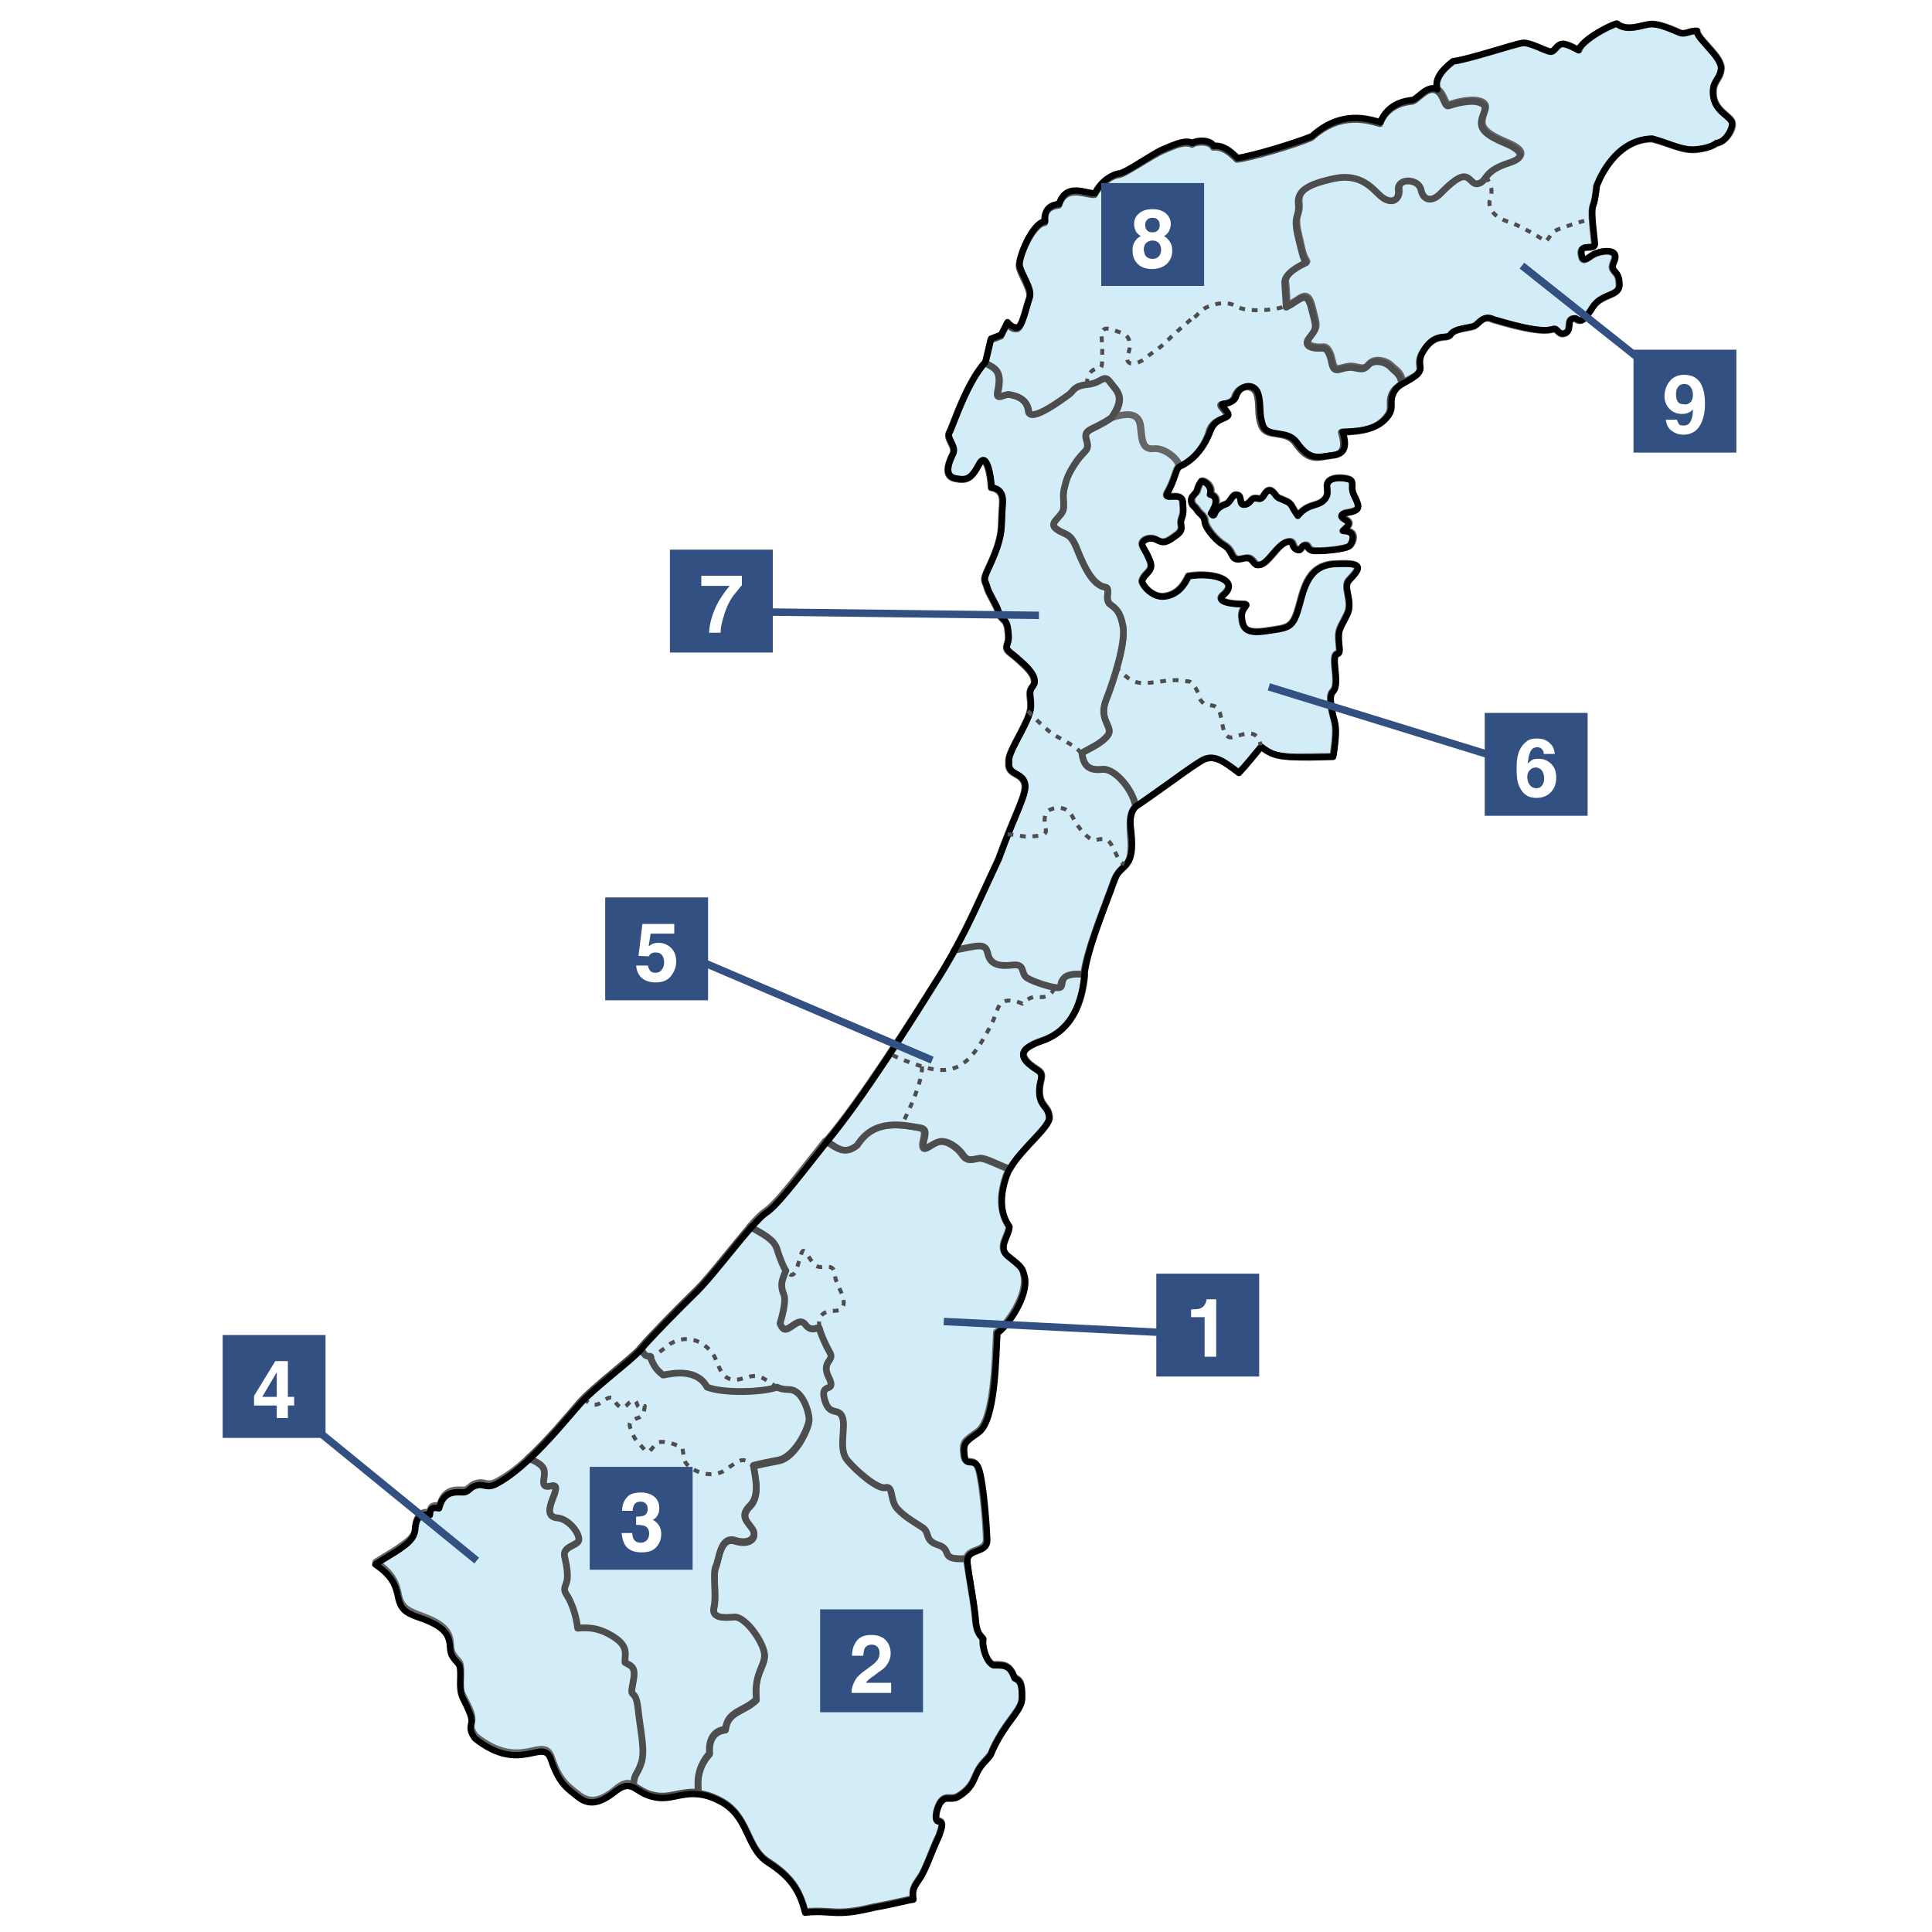 <?xml version="1.0" encoding="utf-8"?>
<!-- Generator: Adobe Illustrator 26.5.0, SVG Export Plug-In . SVG Version: 6.00 Build 0)  -->
<svg version="1.1" xmlns="http://www.w3.org/2000/svg" xmlns:xlink="http://www.w3.org/1999/xlink" x="0px" y="0px"
	 viewBox="0 0 400 400" style="enable-background:new 0 0 400 400;" xml:space="preserve">
<style type="text/css">
	.st0{fill:#325082;}
	.st1{fill:#FFFFFF;}
	.st2{fill:#6F84A7;}
	.st3{fill:#1EA3D8;}
	.st4{fill:#ED8C62;}
	
		.st5{clip-path:url(#SVGID_00000040556351702562102580000011527320110834386341_);fill:#FFFFFF;stroke:#231815;stroke-width:0.846;}
	
		.st6{clip-path:url(#SVGID_00000040556351702562102580000011527320110834386341_);fill:none;stroke:#E50012;stroke-width:1.129;stroke-dasharray:5.105,1.702;}
	
		.st7{clip-path:url(#SVGID_00000040556351702562102580000011527320110834386341_);fill:#D8E266;stroke:#231815;stroke-width:0.846;}
	.st8{clip-path:url(#SVGID_00000040556351702562102580000011527320110834386341_);}
	.st9{fill:#1B1210;}
	.st10{enable-background:new    ;}
	
		.st11{clip-path:url(#SVGID_00000040556351702562102580000011527320110834386341_);fill:#FFFFFF;stroke:#E50012;stroke-width:1.129;stroke-dasharray:5.105,1.702;}
	.st12{fill:none;stroke:#E50012;stroke-width:3.809;stroke-linecap:round;stroke-linejoin:round;stroke-dasharray:0.381,6.665;}
	.st13{fill:none;stroke:#E50012;stroke-width:3.809;stroke-linecap:round;stroke-linejoin:round;stroke-dasharray:0.381,8;}
	.st14{fill:#D2CAC4;}
	.st15{fill:#EF8200;}
	.st16{fill:none;stroke:#231815;stroke-width:0.75;}
	.st17{fill:#231815;}
	.st18{clip-path:url(#SVGID_00000075872359527014676210000016979522543443039414_);}
	.st19{fill:#120C0B;}
	.st20{clip-path:url(#SVGID_00000004541161553798857400000011416273568548743594_);}
	
		.st21{clip-path:url(#SVGID_00000035521417520998514320000005497362223102364060_);fill:#D8E266;stroke:#231815;stroke-width:0.9;}
	
		.st22{clip-path:url(#SVGID_00000106848631069910623080000016027565061280030646_);fill:#FFFFFF;stroke:#231815;stroke-width:0.9;}
	
		.st23{clip-path:url(#SVGID_00000154423357170621817910000016381558346235959741_);fill:none;stroke:#E50012;stroke-width:1.2;stroke-dasharray:5.427,1.809;}
	
		.st24{clip-path:url(#SVGID_00000154423357170621817910000016381558346235959741_);fill:#FFFFFF;stroke:#E50012;stroke-width:1.2;stroke-dasharray:5.427,1.809;}
	.st25{fill:none;stroke:#F08C00;stroke-width:1.809;stroke-dasharray:2.713,1.357;}
	.st26{fill:none;stroke:#F08C00;stroke-width:1.357;}
	.st27{fill:#F29600;}
	.st28{fill:#005BAB;}
	.st29{fill:#FFFAC6;stroke:#0062AB;stroke-linecap:round;}
	.st30{fill:#FFFFFF;stroke:#F08C00;stroke-width:1.357;}
	.st31{fill:#87AAD9;}
	
		.st32{clip-path:url(#SVGID_00000166663784601511117110000004271693838360674961_);fill:#FFFFFF;stroke:#231815;stroke-width:0.846;}
	
		.st33{clip-path:url(#SVGID_00000166663784601511117110000004271693838360674961_);fill:none;stroke:#E50012;stroke-width:1.129;stroke-dasharray:5.105,1.702;}
	
		.st34{clip-path:url(#SVGID_00000166663784601511117110000004271693838360674961_);fill:#D8E266;stroke:#231815;stroke-width:0.846;}
	.st35{clip-path:url(#SVGID_00000166663784601511117110000004271693838360674961_);}
	
		.st36{clip-path:url(#SVGID_00000166663784601511117110000004271693838360674961_);fill:#FFFFFF;stroke:#E50012;stroke-width:1.129;stroke-dasharray:5.105,1.702;}
	.st37{clip-path:url(#SVGID_00000066510124530074233150000014995345693546640792_);}
	.st38{clip-path:url(#SVGID_00000149360145873536022040000015176499676380480440_);}
	
		.st39{clip-path:url(#SVGID_00000139252630534025964780000005610020003373980326_);fill:#D8E266;stroke:#231815;stroke-width:0.9;}
	
		.st40{clip-path:url(#SVGID_00000054947704048050145890000015726257499161957516_);fill:#FFFFFF;stroke:#231815;stroke-width:0.9;}
	
		.st41{clip-path:url(#SVGID_00000101076571178513481470000000568257192982008969_);fill:none;stroke:#E50012;stroke-width:1.2;stroke-dasharray:5.427,1.809;}
	
		.st42{clip-path:url(#SVGID_00000101076571178513481470000000568257192982008969_);fill:#FFFFFF;stroke:#E50012;stroke-width:1.2;stroke-dasharray:5.427,1.809;}
	.st43{clip-path:url(#SVGID_00000000195032502816222520000014529978953532510344_);}
	.st44{clip-path:url(#SVGID_00000119084462981335103620000011988891057162422696_);}
	.st45{clip-path:url(#SVGID_00000004547851897822035970000009461934200217399683_);fill:#FFFFFF;}
	
		.st46{clip-path:url(#SVGID_00000004547851897822035970000009461934200217399683_);fill-rule:evenodd;clip-rule:evenodd;fill:#8AD0E8;}
	.st47{clip-path:url(#SVGID_00000004547851897822035970000009461934200217399683_);fill:#8AD0E8;}
	.st48{clip-path:url(#SVGID_00000004547851897822035970000009461934200217399683_);fill:#9A9A9A;}
	
		.st49{clip-path:url(#SVGID_00000004547851897822035970000009461934200217399683_);fill-rule:evenodd;clip-rule:evenodd;fill:#9A9A9A;}
	
		.st50{clip-path:url(#SVGID_00000004547851897822035970000009461934200217399683_);fill:none;stroke:#9A9A9A;stroke-width:0.213;stroke-linecap:square;stroke-linejoin:bevel;stroke-miterlimit:10;stroke-dasharray:0.854,0.427;}
	.st51{clip-path:url(#SVGID_00000004547851897822035970000009461934200217399683_);}
	
		.st52{clip-path:url(#SVGID_00000114061566190382390150000013819033188135979442_);fill:none;stroke:#9A9A9A;stroke-width:0.213;stroke-linecap:square;stroke-linejoin:bevel;stroke-miterlimit:10;stroke-dasharray:0.854,0.427,0.213,0.427;}
	
		.st53{clip-path:url(#SVGID_00000004547851897822035970000009461934200217399683_);fill:none;stroke:#9A9A9A;stroke-width:0.213;stroke-linecap:square;stroke-linejoin:bevel;stroke-miterlimit:10;}
	
		.st54{clip-path:url(#SVGID_00000004547851897822035970000009461934200217399683_);fill:none;stroke:#9A9A9A;stroke-width:0.106;stroke-linecap:square;stroke-linejoin:bevel;stroke-miterlimit:10;}
	
		.st55{clip-path:url(#SVGID_00000008115331907217947550000018239387370533537457_);fill:none;stroke:#9A9A9A;stroke-width:0.106;stroke-linecap:square;stroke-linejoin:bevel;stroke-miterlimit:10;}
	
		.st56{clip-path:url(#SVGID_00000055685688728236536390000012515010295601950341_);fill:none;stroke:#9A9A9A;stroke-width:0.213;stroke-linecap:square;stroke-linejoin:bevel;stroke-miterlimit:10;stroke-dasharray:0.854,0.427;}
	
		.st57{clip-path:url(#SVGID_00000024719222628703953770000012125335856808367521_);fill:none;stroke:#9A9A9A;stroke-width:0.213;stroke-linecap:square;stroke-linejoin:bevel;stroke-miterlimit:10;stroke-dasharray:0.854,0.427;}
	
		.st58{clip-path:url(#SVGID_00000004547851897822035970000009461934200217399683_);fill:none;stroke:#666666;stroke-width:0.213;stroke-linecap:square;stroke-linejoin:bevel;stroke-miterlimit:10;}
	
		.st59{clip-path:url(#SVGID_00000037651973743611334120000005418686170555379374_);fill:none;stroke:#666666;stroke-width:0.213;stroke-linecap:square;stroke-linejoin:bevel;stroke-miterlimit:10;}
	
		.st60{clip-path:url(#SVGID_00000004547851897822035970000009461934200217399683_);fill:none;stroke:#878887;stroke-width:0.213;stroke-linecap:square;stroke-linejoin:bevel;stroke-miterlimit:10;}
	
		.st61{clip-path:url(#SVGID_00000004547851897822035970000009461934200217399683_);fill:none;stroke:#231815;stroke-width:0.213;stroke-linecap:square;stroke-linejoin:bevel;stroke-miterlimit:10;stroke-dasharray:0.854,0.427;}
	
		.st62{clip-path:url(#SVGID_00000004547851897822035970000009461934200217399683_);fill:none;stroke:#231815;stroke-width:0.213;stroke-linecap:square;stroke-linejoin:bevel;stroke-miterlimit:10;}
	
		.st63{clip-path:url(#SVGID_00000120532646338748676160000000917492772208656269_);fill:none;stroke:#231815;stroke-width:0.213;stroke-linecap:square;stroke-linejoin:bevel;stroke-miterlimit:10;}
	
		.st64{clip-path:url(#SVGID_00000031902663516210197710000013422570660244907417_);fill:none;stroke:#231815;stroke-width:0.213;stroke-linecap:square;stroke-linejoin:bevel;stroke-miterlimit:10;}
	
		.st65{clip-path:url(#SVGID_00000018216425959993780480000006173915520576931739_);fill:none;stroke:#231815;stroke-width:0.213;stroke-linecap:square;stroke-linejoin:bevel;stroke-miterlimit:10;}
	
		.st66{clip-path:url(#SVGID_00000016772072893795268770000007723559480112453010_);fill:none;stroke:#231815;stroke-width:0.213;stroke-linecap:square;stroke-linejoin:bevel;stroke-miterlimit:10;}
	
		.st67{clip-path:url(#SVGID_00000004547851897822035970000009461934200217399683_);fill:none;stroke:#231815;stroke-width:0.106;stroke-linecap:square;stroke-linejoin:bevel;stroke-miterlimit:10;}
	
		.st68{clip-path:url(#SVGID_00000067227044347147803780000017143331438913063818_);fill:none;stroke:#231815;stroke-width:0.106;stroke-linecap:square;stroke-linejoin:bevel;stroke-miterlimit:10;}
	
		.st69{clip-path:url(#SVGID_00000013153487891612493270000014177605886965750423_);fill:none;stroke:#231815;stroke-width:0.106;stroke-linecap:square;stroke-linejoin:bevel;stroke-miterlimit:10;}
	
		.st70{clip-path:url(#SVGID_00000156551473033197724500000005293992608765534645_);fill:none;stroke:#231815;stroke-width:0.106;stroke-linecap:square;stroke-linejoin:bevel;stroke-miterlimit:10;}
	
		.st71{clip-path:url(#SVGID_00000059291459301392318670000007100708086519657147_);fill:none;stroke:#231815;stroke-width:0.106;stroke-linecap:square;stroke-linejoin:bevel;stroke-miterlimit:10;}
	
		.st72{clip-path:url(#SVGID_00000164508694992437217780000007030444582270047382_);fill:none;stroke:#231815;stroke-width:0.106;stroke-linecap:square;stroke-linejoin:bevel;stroke-miterlimit:10;}
	
		.st73{clip-path:url(#SVGID_00000075871610414775269430000016619391495025488556_);fill:none;stroke:#231815;stroke-width:0.106;stroke-linecap:square;stroke-linejoin:bevel;stroke-miterlimit:10;}
	
		.st74{clip-path:url(#SVGID_00000152948470008959695110000003054193848559082656_);fill:none;stroke:#231815;stroke-width:0.106;stroke-linecap:square;stroke-linejoin:bevel;stroke-miterlimit:10;}
	
		.st75{clip-path:url(#SVGID_00000165950674737438411950000015681890832142185908_);fill:none;stroke:#231815;stroke-width:0.106;stroke-linecap:square;stroke-linejoin:bevel;stroke-miterlimit:10;}
	
		.st76{clip-path:url(#SVGID_00000078025593128074014510000002407330782102569659_);fill:none;stroke:#231815;stroke-width:0.106;stroke-linecap:square;stroke-linejoin:bevel;stroke-miterlimit:10;}
	
		.st77{clip-path:url(#SVGID_00000093896123069194337340000014443499510045932963_);fill:none;stroke:#231815;stroke-width:0.106;stroke-linecap:square;stroke-linejoin:bevel;stroke-miterlimit:10;}
	
		.st78{clip-path:url(#SVGID_00000022561803585361897510000003894682195663135931_);fill:none;stroke:#231815;stroke-width:0.106;stroke-linecap:square;stroke-linejoin:bevel;stroke-miterlimit:10;}
	
		.st79{clip-path:url(#SVGID_00000130648240581632495860000006877241661586741180_);fill:none;stroke:#231815;stroke-width:0.106;stroke-linecap:square;stroke-linejoin:bevel;stroke-miterlimit:10;}
	
		.st80{clip-path:url(#SVGID_00000144314503965184527080000003165717046673055925_);fill:none;stroke:#231815;stroke-width:0.106;stroke-linecap:square;stroke-linejoin:bevel;stroke-miterlimit:10;}
	
		.st81{clip-path:url(#SVGID_00000004518427098974061750000000309811725792250784_);fill:none;stroke:#231815;stroke-width:0.106;stroke-linecap:square;stroke-linejoin:bevel;stroke-miterlimit:10;}
	
		.st82{clip-path:url(#SVGID_00000067919097706084464490000007899387117063371912_);fill:none;stroke:#231815;stroke-width:0.106;stroke-linecap:square;stroke-linejoin:bevel;stroke-miterlimit:10;}
	
		.st83{clip-path:url(#SVGID_00000009560858510982944160000006046352335701122206_);fill:none;stroke:#231815;stroke-width:0.106;stroke-linecap:square;stroke-linejoin:bevel;stroke-miterlimit:10;}
	
		.st84{clip-path:url(#SVGID_00000168104848995069108080000006734356452532073906_);fill:none;stroke:#231815;stroke-width:0.106;stroke-linecap:square;stroke-linejoin:bevel;stroke-miterlimit:10;}
	
		.st85{clip-path:url(#SVGID_00000059282888905737679970000010853351913516471470_);fill:none;stroke:#231815;stroke-width:0.106;stroke-linecap:square;stroke-linejoin:bevel;stroke-miterlimit:10;}
	
		.st86{clip-path:url(#SVGID_00000027596710983927154150000018306451992360749210_);fill:none;stroke:#231815;stroke-width:0.106;stroke-linecap:square;stroke-linejoin:bevel;stroke-miterlimit:10;}
	
		.st87{clip-path:url(#SVGID_00000033339290378623830920000003691112067582706824_);fill:none;stroke:#231815;stroke-width:0.106;stroke-linecap:square;stroke-linejoin:bevel;stroke-miterlimit:10;}
	
		.st88{clip-path:url(#SVGID_00000142883259458404490150000008878684716501183882_);fill:none;stroke:#231815;stroke-width:0.106;stroke-linecap:square;stroke-linejoin:bevel;stroke-miterlimit:10;}
	
		.st89{clip-path:url(#SVGID_00000004547851897822035970000009461934200217399683_);fill:none;stroke:#BDBCBC;stroke-width:0.213;stroke-linecap:square;stroke-linejoin:bevel;stroke-miterlimit:10;}
	
		.st90{clip-path:url(#SVGID_00000183961703436606841360000004836289996145062575_);fill:none;stroke:#BDBCBC;stroke-width:0.213;stroke-linecap:square;stroke-linejoin:bevel;stroke-miterlimit:10;}
	
		.st91{clip-path:url(#SVGID_00000119835047236431302200000003507239984896052157_);fill:none;stroke:#BDBCBC;stroke-width:0.213;stroke-linecap:square;stroke-linejoin:bevel;stroke-miterlimit:10;}
	
		.st92{clip-path:url(#SVGID_00000004547851897822035970000009461934200217399683_);fill:none;stroke:#8AD0E8;stroke-width:0.106;stroke-linecap:square;stroke-linejoin:bevel;stroke-miterlimit:10;}
	
		.st93{clip-path:url(#SVGID_00000114773657072173925090000001221654871843089030_);fill:none;stroke:#8AD0E8;stroke-width:0.106;stroke-linecap:square;stroke-linejoin:bevel;stroke-miterlimit:10;}
	
		.st94{clip-path:url(#SVGID_00000170990591407210085670000001301094983166903436_);fill:none;stroke:#8AD0E8;stroke-width:0.106;stroke-linecap:square;stroke-linejoin:bevel;stroke-miterlimit:10;}
	
		.st95{clip-path:url(#SVGID_00000004547851897822035970000009461934200217399683_);fill:none;stroke:#8AD0E8;stroke-width:0.213;stroke-linecap:square;stroke-linejoin:bevel;stroke-miterlimit:10;}
	
		.st96{clip-path:url(#SVGID_00000004547851897822035970000009461934200217399683_);fill:none;stroke:#2F2F2F;stroke-width:0.427;stroke-linecap:square;stroke-linejoin:bevel;stroke-miterlimit:10;}
	
		.st97{clip-path:url(#SVGID_00000057868861199015715010000000306829525969904292_);fill:none;stroke:#2F2F2F;stroke-width:0.427;stroke-linecap:square;stroke-linejoin:bevel;stroke-miterlimit:10;}
	
		.st98{clip-path:url(#SVGID_00000074430202401975838710000017613713759531380616_);fill:none;stroke:#2F2F2F;stroke-width:0.427;stroke-linecap:square;stroke-linejoin:bevel;stroke-miterlimit:10;}
	
		.st99{clip-path:url(#SVGID_00000070084573367345148750000013477352360090665362_);fill:none;stroke:#2F2F2F;stroke-width:0.427;stroke-linecap:square;stroke-linejoin:bevel;stroke-miterlimit:10;}
	
		.st100{clip-path:url(#SVGID_00000054976277492782396200000007270430325623539330_);fill:none;stroke:#231815;stroke-width:0.106;stroke-linecap:square;stroke-linejoin:bevel;stroke-miterlimit:10;}
	
		.st101{clip-path:url(#SVGID_00000046306252015864441410000015046963305062443176_);fill:none;stroke:#231815;stroke-width:0.106;stroke-linecap:square;stroke-linejoin:bevel;stroke-miterlimit:10;}
	
		.st102{clip-path:url(#SVGID_00000137115800112472738910000014061581411088905406_);fill:none;stroke:#231815;stroke-width:0.106;stroke-linecap:square;stroke-linejoin:bevel;stroke-miterlimit:10;}
	
		.st103{clip-path:url(#SVGID_00000113337289452552121150000002962248106562244279_);fill:none;stroke:#231815;stroke-width:0.106;stroke-linecap:square;stroke-linejoin:bevel;stroke-miterlimit:10;}
	
		.st104{clip-path:url(#SVGID_00000111169478284836734650000002376842587636530066_);fill:none;stroke:#231815;stroke-width:0.106;stroke-linecap:square;stroke-linejoin:bevel;stroke-miterlimit:10;}
	
		.st105{clip-path:url(#SVGID_00000021838867491287166870000012407722408501544351_);fill:none;stroke:#231815;stroke-width:0.106;stroke-linecap:square;stroke-linejoin:bevel;stroke-miterlimit:10;}
	
		.st106{clip-path:url(#SVGID_00000021838867491287166870000012407722408501544351_);fill:none;stroke:#9A9A9A;stroke-width:0.213;stroke-linecap:square;stroke-linejoin:bevel;stroke-miterlimit:10;stroke-dasharray:0.854,0.427;}
	
		.st107{clip-path:url(#SVGID_00000063591987287132270320000017679625351865290633_);fill:none;stroke:#9A9A9A;stroke-width:0.213;stroke-linecap:square;stroke-linejoin:bevel;stroke-miterlimit:10;stroke-dasharray:0.854,0.427;}
	
		.st108{clip-path:url(#SVGID_00000108278285370245273120000003928848320879622282_);fill:none;stroke:#9A9A9A;stroke-width:0.213;stroke-linecap:square;stroke-linejoin:bevel;stroke-miterlimit:10;stroke-dasharray:0.854,0.427;}
	
		.st109{clip-path:url(#SVGID_00000152957888706569917340000006878037649464172189_);fill:none;stroke:#9A9A9A;stroke-width:0.213;stroke-linecap:square;stroke-linejoin:bevel;stroke-miterlimit:10;stroke-dasharray:0.854,0.427;}
	
		.st110{clip-path:url(#SVGID_00000069392888431982973890000007598962339182629822_);fill:none;stroke:#9A9A9A;stroke-width:0.213;stroke-linecap:square;stroke-linejoin:bevel;stroke-miterlimit:10;stroke-dasharray:0.854,0.427;}
	
		.st111{clip-path:url(#SVGID_00000034769500488070857460000013076702414957725614_);fill:none;stroke:#9A9A9A;stroke-width:0.213;stroke-linecap:square;stroke-linejoin:bevel;stroke-miterlimit:10;stroke-dasharray:0.854,0.427;}
	
		.st112{clip-path:url(#SVGID_00000113319261525643713250000007342169819684389779_);fill:none;stroke:#231815;stroke-width:0.213;stroke-linecap:square;stroke-linejoin:bevel;stroke-miterlimit:10;}
	
		.st113{clip-path:url(#SVGID_00000151537790682558063080000000386398025098258345_);fill:none;stroke:#231815;stroke-width:0.213;stroke-linecap:square;stroke-linejoin:bevel;stroke-miterlimit:10;}
	
		.st114{clip-path:url(#SVGID_00000022519347837911277840000004880455366386552211_);fill:none;stroke:#231815;stroke-width:0.213;stroke-linecap:square;stroke-linejoin:bevel;stroke-miterlimit:10;}
	
		.st115{clip-path:url(#SVGID_00000076591660004422844820000011271513163536766346_);fill:none;stroke:#231815;stroke-width:0.213;stroke-linecap:square;stroke-linejoin:bevel;stroke-miterlimit:10;}
	
		.st116{clip-path:url(#SVGID_00000180353713888347568240000011083869914793979806_);fill:none;stroke:#231815;stroke-width:0.213;stroke-linecap:square;stroke-linejoin:bevel;stroke-miterlimit:10;}
	
		.st117{clip-path:url(#SVGID_00000150089676813929263910000004964323493595620796_);fill:none;stroke:#231815;stroke-width:0.213;stroke-linecap:square;stroke-linejoin:bevel;stroke-miterlimit:10;}
	
		.st118{clip-path:url(#SVGID_00000049908040983525329930000005856805866491599774_);fill:none;stroke:#231815;stroke-width:0.213;stroke-linecap:square;stroke-linejoin:bevel;stroke-miterlimit:10;}
	
		.st119{clip-path:url(#SVGID_00000153699076100331528730000002287729843779159961_);fill:none;stroke:#231815;stroke-width:0.213;stroke-linecap:square;stroke-linejoin:bevel;stroke-miterlimit:10;}
	
		.st120{clip-path:url(#SVGID_00000077306889992810081060000015222060062709731462_);fill:none;stroke:#231815;stroke-width:0.213;stroke-linecap:square;stroke-linejoin:bevel;stroke-miterlimit:10;}
	
		.st121{clip-path:url(#SVGID_00000113349705980539496500000005507695606702271918_);fill:none;stroke:#231815;stroke-width:0.213;stroke-linecap:square;stroke-linejoin:bevel;stroke-miterlimit:10;}
	
		.st122{clip-path:url(#SVGID_00000029025585099915509770000008118074906231113091_);fill:none;stroke:#231815;stroke-width:0.213;stroke-linecap:square;stroke-linejoin:bevel;stroke-miterlimit:10;}
	
		.st123{clip-path:url(#SVGID_00000025416797423761515850000009724032872030902960_);fill:none;stroke:#231815;stroke-width:0.213;stroke-linecap:square;stroke-linejoin:bevel;stroke-miterlimit:10;}
	
		.st124{clip-path:url(#SVGID_00000178176465041067205690000009777907368596394383_);fill:none;stroke:#231815;stroke-width:0.213;stroke-linecap:square;stroke-linejoin:bevel;stroke-miterlimit:10;}
	
		.st125{clip-path:url(#SVGID_00000078018467751142588120000001043491825479987620_);fill:none;stroke:#231815;stroke-width:0.213;stroke-linecap:square;stroke-linejoin:bevel;stroke-miterlimit:10;}
	
		.st126{clip-path:url(#SVGID_00000058550506505126055090000016402402628577093787_);fill:none;stroke:#231815;stroke-width:0.213;stroke-linecap:square;stroke-linejoin:bevel;stroke-miterlimit:10;}
	
		.st127{clip-path:url(#SVGID_00000120551540220157281710000001879707103694113968_);fill:none;stroke:#231815;stroke-width:0.213;stroke-linecap:square;stroke-linejoin:bevel;stroke-miterlimit:10;}
	
		.st128{clip-path:url(#SVGID_00000041993891115415597140000013789767291503080105_);fill:none;stroke:#231815;stroke-width:0.213;stroke-linecap:square;stroke-linejoin:bevel;stroke-miterlimit:10;}
	
		.st129{clip-path:url(#SVGID_00000172420944364060277870000016867327575238015633_);fill:none;stroke:#231815;stroke-width:0.213;stroke-linecap:square;stroke-linejoin:bevel;stroke-miterlimit:10;}
	
		.st130{clip-path:url(#SVGID_00000026134814611551256050000007614850484233262519_);fill:none;stroke:#231815;stroke-width:0.213;stroke-linecap:square;stroke-linejoin:bevel;stroke-miterlimit:10;}
	
		.st131{clip-path:url(#SVGID_00000167386809514440307460000007020797693155872928_);fill:none;stroke:#231815;stroke-width:0.213;stroke-linecap:square;stroke-linejoin:bevel;stroke-miterlimit:10;}
	
		.st132{clip-path:url(#SVGID_00000164477260096778395500000001587233861645043867_);fill:none;stroke:#231815;stroke-width:0.213;stroke-linecap:square;stroke-linejoin:bevel;stroke-miterlimit:10;}
	
		.st133{clip-path:url(#SVGID_00000004547851897822035970000009461934200217399683_);fill:none;stroke:#F19169;stroke-width:0.213;stroke-linecap:square;stroke-linejoin:bevel;stroke-miterlimit:10;stroke-dasharray:0.854,0.427;}
	
		.st134{clip-path:url(#SVGID_00000152964125650998126050000004974534824756004762_);fill:none;stroke:#F19169;stroke-width:0.213;stroke-linecap:square;stroke-linejoin:bevel;stroke-miterlimit:10;stroke-dasharray:0.854,0.427;}
	
		.st135{clip-path:url(#SVGID_00000159468943056596365150000010099985129984523677_);fill:none;stroke:#F19169;stroke-width:0.213;stroke-linecap:square;stroke-linejoin:bevel;stroke-miterlimit:10;stroke-dasharray:0.854,0.427;}
	
		.st136{clip-path:url(#SVGID_00000038380066383313811570000011527682523325158826_);fill:none;stroke:#F19169;stroke-width:0.213;stroke-linecap:square;stroke-linejoin:bevel;stroke-miterlimit:10;stroke-dasharray:0.854,0.427;}
	
		.st137{clip-path:url(#SVGID_00000078012415635216134800000011317181750230906792_);fill:none;stroke:#F19169;stroke-width:0.213;stroke-linecap:square;stroke-linejoin:bevel;stroke-miterlimit:10;stroke-dasharray:0.854,0.427;}
	
		.st138{clip-path:url(#SVGID_00000036228263728409182440000002518750249136242337_);fill:none;stroke:#F19169;stroke-width:0.213;stroke-linecap:square;stroke-linejoin:bevel;stroke-miterlimit:10;stroke-dasharray:0.854,0.427;}
	
		.st139{clip-path:url(#SVGID_00000005973098301515663480000007995025910256863906_);fill:none;stroke:#F19169;stroke-width:0.213;stroke-linecap:square;stroke-linejoin:bevel;stroke-miterlimit:10;stroke-dasharray:0.854,0.427;}
	
		.st140{clip-path:url(#SVGID_00000016791431726973465780000010305300341519863740_);fill:none;stroke:#F19169;stroke-width:0.64;stroke-linecap:square;stroke-linejoin:bevel;stroke-miterlimit:10;stroke-dasharray:2.561,1.281,0.64,1.281;}
	
		.st141{clip-path:url(#SVGID_00000004547851897822035970000009461934200217399683_);fill:none;stroke:#F19169;stroke-width:0.64;stroke-linecap:square;stroke-linejoin:bevel;stroke-miterlimit:10;stroke-dasharray:2.561,1.281,0.64,1.281;}
	
		.st142{clip-path:url(#SVGID_00000165200477659341982380000014409339208757267381_);fill:none;stroke:#F19169;stroke-width:0.64;stroke-linecap:square;stroke-linejoin:bevel;stroke-miterlimit:10;stroke-dasharray:2.561,1.281,0.64,1.281;}
	
		.st143{clip-path:url(#SVGID_00000002354069848267594670000001275492593334329490_);fill:none;stroke:#F19169;stroke-width:0.64;stroke-linecap:square;stroke-linejoin:bevel;stroke-miterlimit:10;stroke-dasharray:2.561,1.281,0.64,1.281;}
	
		.st144{clip-path:url(#SVGID_00000089575160039432524470000008883285718890005123_);fill-rule:evenodd;clip-rule:evenodd;fill:#FFFFFF;}
	
		.st145{clip-path:url(#SVGID_00000089575160039432524470000008883285718890005123_);fill:none;stroke:#231815;stroke-width:0.151;stroke-miterlimit:10;}
	.st146{clip-path:url(#SVGID_00000089575160039432524470000008883285718890005123_);fill:#FFFFFF;}
	
		.st147{clip-path:url(#SVGID_00000089575160039432524470000008883285718890005123_);fill:none;stroke:#231815;stroke-width:0.2;stroke-miterlimit:10;}
	.st148{clip-path:url(#SVGID_00000089575160039432524470000008883285718890005123_);fill:#231815;}
	
		.st149{clip-path:url(#SVGID_00000089575160039432524470000008883285718890005123_);fill:none;stroke:#231815;stroke-width:0.178;stroke-miterlimit:10;}
	
		.st150{clip-path:url(#SVGID_00000089575160039432524470000008883285718890005123_);fill:none;stroke:#231815;stroke-width:0.476;stroke-miterlimit:10;}
	
		.st151{clip-path:url(#SVGID_00000089575160039432524470000008883285718890005123_);fill:none;stroke:#231815;stroke-width:0.401;stroke-miterlimit:10;}
	
		.st152{clip-path:url(#SVGID_00000089575160039432524470000008883285718890005123_);fill:none;stroke:#231815;stroke-width:0.15;stroke-miterlimit:10;}
	
		.st153{clip-path:url(#SVGID_00000089575160039432524470000008883285718890005123_);fill:none;stroke:#231815;stroke-width:0.308;stroke-miterlimit:10;}
	
		.st154{clip-path:url(#SVGID_00000127731382993972944620000015668657341070509701_);fill-rule:evenodd;clip-rule:evenodd;fill:#FFFFFF;}
	
		.st155{clip-path:url(#SVGID_00000127731382993972944620000015668657341070509701_);fill:none;stroke:#231815;stroke-width:0.151;stroke-miterlimit:10;}
	
		.st156{clip-path:url(#SVGID_00000127731382993972944620000015668657341070509701_);fill:none;stroke:#231815;stroke-width:0.202;stroke-miterlimit:10;}
	
		.st157{clip-path:url(#SVGID_00000127731382993972944620000015668657341070509701_);fill:none;stroke:#231815;stroke-width:0.161;stroke-miterlimit:10;}
	
		.st158{clip-path:url(#SVGID_00000127731382993972944620000015668657341070509701_);fill:none;stroke:#231815;stroke-width:0.303;stroke-miterlimit:10;}
	.st159{clip-path:url(#SVGID_00000044162272585925513560000011526591213311949992_);fill:#FFFFFF;}
	
		.st160{clip-path:url(#SVGID_00000044162272585925513560000011526591213311949992_);fill:none;stroke:#231815;stroke-width:0.308;stroke-miterlimit:10;}
	
		.st161{clip-path:url(#SVGID_00000044162272585925513560000011526591213311949992_);fill:none;stroke:#231815;stroke-width:0.232;stroke-miterlimit:10;}
	
		.st162{clip-path:url(#SVGID_00000044162272585925513560000011526591213311949992_);fill-rule:evenodd;clip-rule:evenodd;fill:#FFFFFF;}
	
		.st163{clip-path:url(#SVGID_00000044162272585925513560000011526591213311949992_);fill:none;stroke:#231815;stroke-width:0.202;stroke-miterlimit:10;}
	
		.st164{clip-path:url(#SVGID_00000044162272585925513560000011526591213311949992_);fill:none;stroke:#231815;stroke-width:0.161;stroke-miterlimit:10;}
	
		.st165{clip-path:url(#SVGID_00000044162272585925513560000011526591213311949992_);fill:none;stroke:#231815;stroke-width:0.303;stroke-miterlimit:10;}
	
		.st166{clip-path:url(#SVGID_00000044162272585925513560000011526591213311949992_);fill:none;stroke:#231815;stroke-width:0.151;stroke-miterlimit:10;}
	
		.st167{clip-path:url(#SVGID_00000044162272585925513560000011526591213311949992_);fill:none;stroke:#231815;stroke-width:0.149;stroke-miterlimit:10;}
	
		.st168{clip-path:url(#SVGID_00000044162272585925513560000011526591213311949992_);fill:none;stroke:#231815;stroke-width:0.2;stroke-miterlimit:10;}
	.st169{clip-path:url(#SVGID_00000044162272585925513560000011526591213311949992_);fill:#231815;}
	.st170{clip-path:url(#SVGID_00000021082331830335041090000010471311203597711028_);}
	.st171{clip-path:url(#SVGID_00000165919172429195748770000010086319969915636886_);}
	.st172{clip-path:url(#SVGID_00000091721443102589196610000003100239801670886581_);fill:#FFFFFF;}
	
		.st173{clip-path:url(#SVGID_00000091721443102589196610000003100239801670886581_);fill:none;stroke:#231815;stroke-width:0.2;stroke-miterlimit:10;}
	.st174{clip-path:url(#SVGID_00000091721443102589196610000003100239801670886581_);fill:#231815;}
	
		.st175{clip-path:url(#SVGID_00000091721443102589196610000003100239801670886581_);fill-rule:evenodd;clip-rule:evenodd;fill:#FFFFFF;}
	
		.st176{clip-path:url(#SVGID_00000091721443102589196610000003100239801670886581_);fill:none;stroke:#231815;stroke-width:0.202;stroke-miterlimit:10;}
	
		.st177{clip-path:url(#SVGID_00000091721443102589196610000003100239801670886581_);fill:none;stroke:#231815;stroke-width:0.301;stroke-miterlimit:10;}
	.st178{clip-path:url(#SVGID_00000125603052205677265520000008998035793343164809_);fill:#FFFFFF;}
	
		.st179{clip-path:url(#SVGID_00000125603052205677265520000008998035793343164809_);fill:none;stroke:#231815;stroke-width:0.2;stroke-miterlimit:10;}
	.st180{clip-path:url(#SVGID_00000125603052205677265520000008998035793343164809_);fill:#231815;}
	
		.st181{clip-path:url(#SVGID_00000125603052205677265520000008998035793343164809_);fill-rule:evenodd;clip-rule:evenodd;fill:#FFFFFF;}
	
		.st182{clip-path:url(#SVGID_00000125603052205677265520000008998035793343164809_);fill:none;stroke:#231815;stroke-width:0.202;stroke-miterlimit:10;}
	
		.st183{clip-path:url(#SVGID_00000125603052205677265520000008998035793343164809_);fill:none;stroke:#231815;stroke-width:0.15;stroke-miterlimit:10;}
	.st184{clip-path:url(#SVGID_00000010296386692600222300000000230535648937510821_);}
	.st185{clip-path:url(#SVGID_00000059293188449751240100000005479130166661326228_);fill:#FFFFFF;}
	
		.st186{clip-path:url(#SVGID_00000059293188449751240100000005479130166661326228_);fill:none;stroke:#231815;stroke-width:0.308;stroke-miterlimit:10;}
	.st187{clip-path:url(#SVGID_00000040558539731067749580000002339225990447398573_);fill:#FFFFFF;}
	
		.st188{clip-path:url(#SVGID_00000040558539731067749580000002339225990447398573_);fill:none;stroke:#231815;stroke-width:0.2;stroke-miterlimit:10;}
	.st189{clip-path:url(#SVGID_00000040558539731067749580000002339225990447398573_);fill:#231815;}
	.st190{clip-path:url(#SVGID_00000018958717608617636920000000104141706069922947_);}
	.st191{clip-path:url(#SVGID_00000065069559276560515530000013580994222144886450_);fill:#FFFFFF;}
	
		.st192{clip-path:url(#SVGID_00000065069559276560515530000013580994222144886450_);fill:none;stroke:#231815;stroke-width:0.15;stroke-miterlimit:10;}
	.st193{clip-path:url(#SVGID_00000065069559276560515530000013580994222144886450_);fill:#231815;}
	
		.st194{clip-path:url(#SVGID_00000065069559276560515530000013580994222144886450_);fill:none;stroke:#231815;stroke-width:0.2;stroke-miterlimit:10;}
	
		.st195{clip-path:url(#SVGID_00000065069559276560515530000013580994222144886450_);fill:none;stroke:#050000;stroke-width:0.402;stroke-linejoin:round;stroke-miterlimit:10;}
	.st196{clip-path:url(#SVGID_00000137091602012179126800000007115953057001245585_);}
	.st197{clip-path:url(#SVGID_00000034795684132461384470000011604375190586855081_);}
	.st198{clip-path:url(#SVGID_00000112632894100367181330000007248167834085369991_);fill:#FFFFFF;}
	
		.st199{clip-path:url(#SVGID_00000112632894100367181330000007248167834085369991_);fill:none;stroke:#231815;stroke-width:0.2;stroke-miterlimit:10;}
	.st200{clip-path:url(#SVGID_00000112632894100367181330000007248167834085369991_);fill:#231815;}
	
		.st201{clip-path:url(#SVGID_00000112632894100367181330000007248167834085369991_);fill:none;stroke:#231815;stroke-width:0.239;stroke-miterlimit:10;}
	
		.st202{clip-path:url(#SVGID_00000112632894100367181330000007248167834085369991_);fill:none;stroke:#231815;stroke-width:0.15;stroke-miterlimit:10;}
	.st203{clip-path:url(#SVGID_00000158025762076434269020000014366787581415836052_);}
	.st204{clip-path:url(#SVGID_00000013899753878761620300000010793078310323045272_);fill:#FFFFFF;}
	
		.st205{clip-path:url(#SVGID_00000013899753878761620300000010793078310323045272_);fill:none;stroke:#231815;stroke-width:0.2;stroke-miterlimit:10;}
	.st206{clip-path:url(#SVGID_00000013899753878761620300000010793078310323045272_);fill:#231815;}
	
		.st207{clip-path:url(#SVGID_00000013899753878761620300000010793078310323045272_);fill:none;stroke:#231815;stroke-width:0.15;stroke-miterlimit:10;}
	
		.st208{clip-path:url(#SVGID_00000013899753878761620300000010793078310323045272_);fill-rule:evenodd;clip-rule:evenodd;fill:#FFFFFF;}
	
		.st209{clip-path:url(#SVGID_00000013899753878761620300000010793078310323045272_);fill:none;stroke:#231815;stroke-width:0.202;stroke-miterlimit:10;}
	.st210{clip-path:url(#SVGID_00000028287050698503960700000000701144000731200916_);fill:#FFFFFF;}
	
		.st211{clip-path:url(#SVGID_00000028287050698503960700000000701144000731200916_);fill:none;stroke:#231815;stroke-width:0.15;stroke-miterlimit:10;}
	.st212{clip-path:url(#SVGID_00000028287050698503960700000000701144000731200916_);fill:#231815;}
	.st213{clip-path:url(#SVGID_00000065052699613221198180000001321360653573237385_);}
	.st214{clip-path:url(#SVGID_00000136384574881680849140000006054731220837206424_);}
	.st215{clip-path:url(#SVGID_00000121262347763902625820000014336907012080705966_);}
	.st216{clip-path:url(#SVGID_00000083051956804048648820000001695406157562345104_);}
	.st217{clip-path:url(#SVGID_00000010312275374305215130000014576912504188921523_);}
	.st218{clip-path:url(#SVGID_00000066484568005482829830000011737356163355760782_);}
	.st219{clip-path:url(#SVGID_00000130630088179892023080000006130806711998205885_);}
	.st220{clip-path:url(#SVGID_00000144319474650292884150000013964330743934493361_);}
	.st221{clip-path:url(#SVGID_00000015327179451280818410000017098119025737169069_);}
	
		.st222{clip-path:url(#SVGID_00000080206404181993498510000005423815041391966356_);fill-rule:evenodd;clip-rule:evenodd;fill:#FFFFFF;}
	
		.st223{clip-path:url(#SVGID_00000080206404181993498510000005423815041391966356_);fill:none;stroke:#231815;stroke-width:0.211;stroke-miterlimit:10;}
	.st224{clip-path:url(#SVGID_00000080206404181993498510000005423815041391966356_);fill:#231815;}
	.st225{clip-path:url(#SVGID_00000080206404181993498510000005423815041391966356_);fill:#FFFFFF;}
	
		.st226{clip-path:url(#SVGID_00000080206404181993498510000005423815041391966356_);fill:none;stroke:#231815;stroke-width:0.167;stroke-miterlimit:10;}
	
		.st227{clip-path:url(#SVGID_00000080206404181993498510000005423815041391966356_);fill-rule:evenodd;clip-rule:evenodd;fill:#231815;}
	.st228{clip-path:url(#SVGID_00000104693016677895341820000010210660714893342356_);}
	
		.st229{clip-path:url(#SVGID_00000109720355321504176570000014195665920262020242_);fill-rule:evenodd;clip-rule:evenodd;fill:#FFFFFF;}
	
		.st230{clip-path:url(#SVGID_00000109720355321504176570000014195665920262020242_);fill:none;stroke:#231815;stroke-width:8.970498e-02;stroke-miterlimit:10;}
	.st231{clip-path:url(#SVGID_00000109720355321504176570000014195665920262020242_);fill:#231815;}
	
		.st232{clip-path:url(#SVGID_00000109720355321504176570000014195665920262020242_);fill-rule:evenodd;clip-rule:evenodd;fill:#231815;}
	.st233{clip-path:url(#SVGID_00000109720355321504176570000014195665920262020242_);fill:#FFFFFF;}
	
		.st234{clip-path:url(#SVGID_00000109720355321504176570000014195665920262020242_);fill:none;stroke:#231815;stroke-width:0.178;stroke-miterlimit:10;}
	
		.st235{clip-path:url(#SVGID_00000109720355321504176570000014195665920262020242_);fill:none;stroke:#231815;stroke-width:0.148;stroke-miterlimit:10;}
	
		.st236{clip-path:url(#SVGID_00000109720355321504176570000014195665920262020242_);fill:none;stroke:#231815;stroke-width:0.134;stroke-miterlimit:10;}
	
		.st237{clip-path:url(#SVGID_00000109720355321504176570000014195665920262020242_);fill-rule:evenodd;clip-rule:evenodd;fill:#006335;}
	
		.st238{clip-path:url(#SVGID_00000109720355321504176570000014195665920262020242_);fill:none;stroke:#231815;stroke-width:0.106;stroke-linecap:square;stroke-linejoin:bevel;stroke-miterlimit:10;}
	
		.st239{clip-path:url(#SVGID_00000109720355321504176570000014195665920262020242_);fill-rule:evenodd;clip-rule:evenodd;fill:#EC652C;}
	.st240{fill:none;stroke:#325082;stroke-width:1.5;}
	.st241{clip-path:url(#SVGID_00000038386671376106950530000015776808841603259312_);}
	.st242{clip-path:url(#SVGID_00000180333892924299427860000012421187836405253255_);}
	.st243{clip-path:url(#SVGID_00000020386584522594231220000011954777491047741326_);}
	.st244{clip-path:url(#SVGID_00000021825735594842141070000002864647442641323906_);fill:none;stroke:#000000;stroke-width:1.133;}
	.st245{clip-path:url(#SVGID_00000021825735594842141070000002864647442641323906_);fill:none;stroke:#000000;stroke-width:0.934;}
	.st246{clip-path:url(#SVGID_00000021825735594842141070000002864647442641323906_);fill:none;stroke:#000000;stroke-width:1.49;}
	
		.st247{clip-path:url(#SVGID_00000021825735594842141070000002864647442641323906_);fill:none;stroke:#000000;stroke-width:0.556;stroke-dasharray:5.564,3.577;}
	.st248{clip-path:url(#SVGID_00000021825735594842141070000002864647442641323906_);fill:none;stroke:#000000;stroke-width:0.556;}
	
		.st249{clip-path:url(#SVGID_00000021825735594842141070000002864647442641323906_);fill:none;stroke:#000000;stroke-width:0.934;stroke-dasharray:7.551,5.564;}
	
		.st250{clip-path:url(#SVGID_00000021825735594842141070000002864647442641323906_);fill:none;stroke:#000000;stroke-width:0.934;stroke-dasharray:5.564,1.689;}
	.st251{clip-path:url(#SVGID_00000021825735594842141070000002864647442641323906_);}
	.st252{fill:#FFFFFF;stroke:#000000;stroke-width:0.663;}
	.st253{fill:#FFFFFF;stroke:#000000;stroke-width:0.883;}
	.st254{fill:none;stroke:#000000;stroke-width:0.883;}
	.st255{fill:#FFFFFF;stroke:#000000;stroke-width:0.795;}
	.st256{fill:none;stroke:#000000;stroke-width:2.119;}
	.st257{fill:none;stroke:#000000;stroke-width:0.662;}
	.st258{fill:none;stroke:#000000;stroke-width:1.06;}
	.st259{fill:#FFFFFF;stroke:#000000;stroke-width:0.745;}
	.st260{fill:#FFFFFF;stroke:#000000;stroke-width:0.397;}
	.st261{fill:#FFFFFF;stroke:#000000;stroke-width:0.177;}
	.st262{fill:none;stroke:#000000;stroke-width:0.706;}
	.st263{fill:none;stroke:#000000;stroke-width:0.353;}
	.st264{fill:none;stroke:#000000;stroke-width:1.325;}
	.st265{fill:#FFFFFF;stroke:#000000;stroke-width:0.662;}
	.st266{fill:#FFFFFF;stroke:#000000;stroke-width:0.618;}
	.st267{fill:none;stroke:#FFFFFF;stroke-width:0.773;}
	.st268{stroke:#FFFFFF;stroke-width:0.773;}
	.st269{fill:none;stroke:#FFFFFF;stroke-width:0.773;}
	.st270{fill:#FFFFFF;stroke:#000000;stroke-width:0.883;}
	.st271{fill:none;stroke:#000000;stroke-width:0.927;}
	.st272{stroke:#000000;stroke-width:0.927;}
	.st273{fill:#FFFFFF;stroke:#000000;stroke-width:0.596;}
	.st274{fill:#FFFFFF;stroke:#000000;stroke-width:1.367;}
	
		.st275{clip-path:url(#SVGID_00000021825735594842141070000002864647442641323906_);fill:#FFFFFF;stroke:#000000;stroke-width:0.556;}
	.st276{clip-path:url(#SVGID_00000021825735594842141070000002864647442641323906_);fill:#FFFFFF;}
	
		.st277{clip-path:url(#SVGID_00000021825735594842141070000002864647442641323906_);fill:none;stroke:#000000;stroke-width:0.696;stroke-linejoin:round;stroke-dasharray:8.346,5.564;}
	.st278{fill:#FFFFFF;stroke:#000000;stroke-width:0.556;}
	
		.st279{clip-path:url(#SVGID_00000021825735594842141070000002864647442641323906_);fill:none;stroke:#E50012;stroke-width:0.696;stroke-linejoin:round;stroke-dasharray:8.346,5.564;}
	
		.st280{clip-path:url(#SVGID_00000021825735594842141070000002864647442641323906_);fill:none;stroke:#E50012;stroke-width:1.868;stroke-linecap:round;stroke-linejoin:round;stroke-dasharray:39.742,6.955,0.994,6.955;}
	.st281{clip-path:url(#SVGID_00000021825735594842141070000002864647442641323906_);fill:#E50012;}
	.st282{fill:none;stroke:#E50012;stroke-width:0.662;}
	.st283{fill:none;stroke:#E50012;stroke-width:0.497;}
	.st284{fill:none;stroke:#E50012;stroke-width:0.331;}
	
		.st285{clip-path:url(#SVGID_00000021825735594842141070000002864647442641323906_);fill:none;stroke:#E50012;stroke-width:2.816;stroke-linecap:round;stroke-linejoin:round;stroke-dasharray:0,7.948;}
	
		.st286{clip-path:url(#SVGID_00000021825735594842141070000002864647442641323906_);fill:none;stroke:#009FE8;stroke-width:15.003;stroke-dasharray:0.556,2.802;}
	.st287{clip-path:url(#SVGID_00000021825735594842141070000002864647442641323906_);fill:#009FE8;}
	.st288{fill:none;stroke:#009FE8;stroke-width:1.133;}
	.st289{fill:#00AEEB;}
	.st290{clip-path:url(#SVGID_00000021825735594842141070000002864647442641323906_);fill:#FDFFFF;}
	.st291{fill:#009FE8;}
	.st292{fill:#0096DF;}
	.st293{fill:#F5AA00;}
	.st294{fill:#D2EDF7;}
	.st295{fill:#E1E1E1;}
	.st296{fill:#BAE2F8;stroke:#717071;stroke-width:1.32;stroke-linecap:round;stroke-linejoin:round;}
	.st297{fill:none;stroke:#4D4D4D;stroke-width:1.334;stroke-linejoin:round;}
	.st298{fill:none;stroke:#4D4D4D;stroke-width:0.821;stroke-linejoin:round;stroke-dasharray:1.2,1.4;}
	.st299{fill:none;stroke:#323232;stroke-width:1.314;stroke-linecap:round;stroke-linejoin:round;}
	.st300{fill:none;stroke:#717071;stroke-width:1.32;stroke-linejoin:round;stroke-miterlimit:10;}
	.st301{fill:#BAE2F8;stroke:#888888;stroke-width:1.32;stroke-linejoin:round;stroke-miterlimit:10;}
	.st302{fill:none;stroke:#323232;stroke-width:1.32;stroke-linecap:round;stroke-linejoin:round;}
	.st303{fill:#D2EDF7;stroke:#666666;stroke-width:1.396;stroke-linecap:round;stroke-linejoin:round;}
	.st304{fill:#D2EDF7;stroke:#4D4D4D;stroke-width:1.396;stroke-linecap:round;stroke-linejoin:round;}
	.st305{fill:none;stroke:#1EA3D8;stroke-width:2.001;stroke-linecap:round;stroke-linejoin:round;}
	.st306{fill:none;stroke:#000000;stroke-width:1.314;stroke-linecap:round;stroke-linejoin:round;}
	.st307{fill:none;stroke:#325082;stroke-width:1.54;}
	.st308{fill:none;}
	.st309{fill:#D2EDF7;stroke:#000000;stroke-width:1.314;stroke-linecap:round;stroke-linejoin:round;}
	.st310{fill:none;stroke:#717071;stroke-width:1.396;stroke-linejoin:round;}
	.st311{fill:none;stroke:#231815;stroke-width:0.758;stroke-linejoin:round;stroke-dasharray:4.225,1.69;}
	.st312{fill:none;stroke:#888888;stroke-width:1.396;stroke-linejoin:round;}
	.st313{fill:none;stroke:#888888;stroke-width:1.396;stroke-linecap:round;stroke-linejoin:round;}
	.st314{fill:none;stroke:#717071;stroke-width:1.396;stroke-linecap:round;stroke-linejoin:round;}
	.st315{fill:none;stroke:#333333;stroke-width:0.912;stroke-linejoin:round;stroke-dasharray:1.472,2.035;}
	.st316{fill:#FFFFFF;stroke:#000000;stroke-width:2.711;stroke-linecap:round;stroke-linejoin:round;}
	.st317{fill:none;stroke:#000000;stroke-width:6.009;stroke-linecap:round;stroke-linejoin:round;}
	
		.st318{fill:none;stroke:#000000;stroke-width:6.009;stroke-linecap:round;stroke-linejoin:round;stroke-dasharray:2.349,2.349,2.349,2.349,2.349,2.349;}
	.st319{fill:none;stroke:#D2EDF7;stroke-width:5.5;}
	.st320{fill:none;stroke:#333333;stroke-width:1.396;stroke-linecap:round;stroke-linejoin:round;}
	.st321{fill:none;stroke:#4D4D4D;stroke-width:1.396;stroke-linecap:round;stroke-linejoin:round;}
	.st322{fill:#D2EDF7;stroke:#000000;stroke-width:1.973;stroke-linecap:round;stroke-linejoin:round;}
	.st323{fill:#D2EDF7;stroke:#333333;stroke-width:1.405;stroke-linecap:round;stroke-linejoin:round;}
	.st324{fill:#D2EDF7;stroke:#4D4D4D;stroke-width:1.405;stroke-linecap:round;stroke-linejoin:round;}
	
		.st325{fill:none;stroke:#717071;stroke-width:1.32;stroke-linecap:round;stroke-linejoin:round;stroke-dasharray:0.821,1.642,2.463,1.642;}
	.st326{fill:none;stroke:#D2EDF7;stroke-width:1.54;stroke-linecap:round;stroke-linejoin:round;}
</style>
<g id="レイヤー_2">
	<rect x="-7.3" y="-3.8" class="st1" width="414.7" height="410.7"/>
</g>
<g id="レイヤー_1">
	<g>
		<path class="st303" d="M208.6,260c-2.2-1.8,0.2-4.1,0.3-6.1c-1.6-2.3-2.3-5.6-0.6-10.5c0.2-0.5,0.4-1,0.6-1.4
			c-1.7-0.4-4.9-2.3-6.3-2.2c-1.3,0.2-2.4,0.8-3.4-0.7c-1-1.5-3.4-3.2-5-2.7c-1.6,0.5-3,2.3-3.2,0.9c-0.2-1.3,1.3-3.4-0.7-3.8
			c-3.6-0.6-9.5-1.9-13,3.6c-2.5,1.9-4,0.7-6.4-0.9c-7.1,9-10.4,13.3-12.6,14.7c-0.6,0.4-1.7,1.5-3.1,3.1c2.9,1.6,4.8,2.6,5.5,4.4
			c0.7,2.3,1.3,3.9,1.9,4.7l-0.1,0.2c-0.6,1.7-1.1,2.6-0.3,4.8c0.3,0.9-0.1,3.2-0.8,5.9c0.5,1.1,0.9,1.4,1.8,1
			c1-0.5,2.4-2.1,3.4-0.8c1,1.3,1.8,1,2.8,0.7l0.1,0c0.3,1.6,1.3,3.6,2.2,5.1c1,1.8-2,1.9-0.2,5.2c1.7,3.4-1.8,0.8-0.9,4.5
			c1,3.7,2.9,1.6,3.7,3.7c0.8,2.1-0.9,6.7,1,8.9c1.9,2.3,6.4,6.1,8,5.7c1.6-0.4,0.8,2.6,2.4,4.4c1.6,1.7,3.3,2.6,5.1,3.8
			c1.8,1.2,0.3,2.7,3.4,3.7c3.1,1-0.1,3.2,5.9,2.8c0.3-2.3,4.2-1.3,4.1-4.1c-0.1-3-0.7-11.1-1.6-14.3c-0.9-3.2-2.8-0.4-3.1-3.1
			c-0.3-2.7,0.1-2.8,2.9-4.8c3.5-2.5,3.6-15.1,3.9-20.6c2-1.3,6.4-7.4,5.7-11.5C211.7,262.5,211.7,262.4,208.6,260z"/>
		<path class="st304" d="M210,347.3c-1-2.9-2.4-2.7-4.4-2.7c-1.5-0.6-2.4-4-2.1-5.4c-0.2-0.2-0.4-0.5-0.6-0.7
			c-0.8-1-0.9-2.3-1.1-4.5c-0.4-3.5-1.2-7.4-1.6-10.6c0-0.3,0-0.5,0-0.7c-6,0.4-2.8-1.8-5.9-2.8c-3.1-1-1.6-2.6-3.4-3.7
			c-1.8-1.2-3.5-2.1-5.1-3.8c-1.6-1.7-0.8-4.8-2.4-4.4c-1.6,0.5-6.1-3.4-8-5.7c-1.9-2.3-0.2-6.8-1-8.9c-0.8-2.1-2.7,0-3.7-3.7
			c-1-3.7,2.6-1.1,0.9-4.5c-1.7-3.4,1.3-3.4,0.2-5.2c-0.9-1.6-1.8-3.6-2.2-5.1l-0.1,0c-1,0.3-1.8,0.6-2.8-0.7
			c-1-1.3-2.4,0.3-3.4,0.8c-0.9,0.5-1.3,0.2-1.8-1c0.8-2.7,1.2-5,0.8-5.9c-0.9-2.2-0.3-3.1,0.3-4.8l0.1-0.2
			c-0.5-0.8-1.2-2.4-1.9-4.7c-0.7-1.8-2.6-2.8-5.5-4.4c-3.4,3.9-8.3,10.3-11,13c-3.8,3.7-10,10-11.7,12.1c0.5,1.5,1.1,1.9,1.9,1.8
			l0,0.1c0.8,2,1.3,2.7,2.7,3.8c2-0.4,7-1.4,9.1,2.5c3.4,1.3,11,1,14.2,0.1l0.3-0.1l0,0c0.6,0.3,1.3,0.5,2.5,0.5
			c2.7,0,4.1,4.7,4.2,6.1c0.2,1.3-2.7,8-6.4,8.6c-3.8,0.7-5.1,1.1-5.1,1.1c0.2,1.9,1.5,6.1-0.7,8.3c-2.2,2.2-0.4,3.3,0.5,4.9
			c1,1.5-0.4,3.3-3.6,2.3c-3.1-1-3.4,3.9-4,5.4c-0.7,1.4,0.2,6.3-0.4,8.5c-0.6,2.3,1.9,2.3,4.1,2c2.2-0.2,5.7,4.6,6.3,7.2
			c0.6,2.7-2.3,4.1-1.6,9.8c-2.5,2.5-6,2.3-6.4,6.2c-3.5,0.4-3.4,3.9-3.3,5c-2.4,2.7-2.6,5.4-2.3,8.1c1.2,0.1,2.6,0.5,4.2,1.3
			c6.4,3.1,5.5,9.8,10.2,12.8c4.7,3,6.6,5.9,7.7,10.4c5.4-0.6,6.1,1,14.1-1c4.5-0.8,7.3-1.6,8.3-1.7c-0.4-2,0.3-2.8,1.3-4.3
			c1.2-1.6,2.7-6.2,4-8.8c0.7-2,1-2.9-0.2-3.1c-0.8-0.2-0.3-2.4,0.3-3.5c1.2-2.2,2.3-0.5,4.1-1.7c3.7-2.4,2.7-4.3,5.1-6.9
			c2.4-2.6,0.7-0.9,3.1-5.1c2.4-4.2,4.8-6,4.8-8.3C211.6,349,211.5,347.8,210,347.3z"/>
		<path class="st303" d="M250.9,106.2c1.2-1.8,1.5-3.5-0.2-3.9c0.6-2-1.7-3.1-1.9-2.7c-0.2,0.4-0.5,0.7-0.9,2.1
			c-0.7,0.9-1.2,1.1-1.1,2c0.1,0.9,0.6,0.9,1.2,1.8c0.5,0.9,1.5,1.1,1.6,2.4c0.1,1.4,2.4,4,3.8,4.8c1.4,0.8,1.5,1.6,2,2.4
			c0.8,1.3,2.3,0.1,3.3,0.4c1,0.3,1,1.5,2.1,1.4c1.9-0.1,3.7-4.3,5.9-4.8c1.6-0.3,0.6,1.2,2.2,1.7c0.7,0.2,0.6-0.9,1.4-1
			c0.8-0.1,0.4,0.8,1.5,1.1c1.1,0.3,7.1-0.2,7.8-1c0.7-0.8,0.9-2.1,0.3-2.6c-0.6-0.5-1.3-0.4-1.7-0.5c1-0.9,1.5-1.4,1-1.9
			c-0.5-0.5-1.6-0.8-1.2-1.4c0.3-0.6,1.7-0.3,2.8-1c1-0.7-0.3-2.4-0.7-3.6c-0.4-1.2,0.3-2.2-0.7-2.7c-1-0.4-4.1-0.7-4.6,0.9
			c-0.2,0.7,0.1,1.1,0,2.1c-0.2,1-1,1.8-2.4,2.2c-1.3,0.4-2.4,0.7-3.7,2.3c-1.3-1.8-1.2-2.5-2.4-3c-1.2-0.6-1.7-0.5-2.3-1.4
			c-0.7-0.9-1.4-1.5-2.4,0.3c-0.7,1-1,0.4-1.9,0.5c-0.8,0.1-0.8,1.2-2.1,1.3c-1.2,0.1-0.3-1.9-1.5-2c-1.1-0.2-1.2,1.5-2.3,1.9
			c-1.1,0.4-1.9,1-2.3,1.9C251.4,107.1,250.9,106.2,250.9,106.2z"/>
		<path class="st303" d="M290.4,79.2c-0.2-2.2-1.4-2.6-2.3-3.5c-0.9-1-3.5-1.8-4.7-0.3c-1.2,1.5-2.2,0.2-4.1,0.4
			c-1.9,0.2-2.9,1.4-3.4-1c-0.5-2.4-1.2-3.2-2.2-3c-1.1,0.1-4.1-0.1-2.4-2.2c1.7-2.1,1.4-2.1,0.4-6.1c-1-4-2.4-1.6-5.2-0.2
			c0,0-0.1-3.5-0.3-4.9c-0.2-1.3,1.3-2.9,4.4-4.3c-0.7-1.3-0.7-1-1.7-5.6c-1.1-4.5,0.4-3.6,0.1-6.6c-0.3-3,2.6-4.1,6.8-5.1
			c6.4-1.5,8.7,2.3,10.5,3.7c1.8,1.4,3.7,1,3.4-1.5c-0.3-2.4,4.1-2.4,4.7,0c0.6,2.4,2.5,2.5,3.9,0.9c1.5-1.5,3.7-3.7,5.1-3.6
			c1.4,0.1,1.6,2,3.2,1.3c1.6-0.7,0.8-2.6,6.1-4.2c4.1-1.3,1.6-2.9,0.1-3.6c-1.4-0.7-5.7-2.1-5.9-4.3c-0.2-2.2,2-3.8-0.5-4.6
			c-1.9-0.6-5.2,0.3-6.2,0.7c-1,0.4-1.1-2.2-2.5-3.1c-0.8-1.8,0.7-3.9,3.2-5.8c3.3-0.4,12.7-3.6,14.4-3.8c1.6-0.2,5.1,1.9,5.9,1.8
			c0.8-0.1,1.2-1.5,2.3-1.6c1.1-0.1,3.4,1.3,3.4,1.3c0.6-2,6-5,7.9-5.5c2.1,1.7,5,0.3,6.9,0.1c1.9-0.2,5.1,1.3,6.2,1.8
			c1.1,0.4,2.1-0.5,3.5-0.4c-0.1,1.6,5.3,5.4,5,7.9c-0.3,2.5-1.9,2.4-1.6,5.6c0.4,3.2,3.8,4.2,3.9,5.6c0.2,1.4-1.5,4-3.4,4.2
			c0,0-1,0.9-4,1.3c-3,0.3-5.6-1.3-9.3-2.2c-8.2,0.1-11.5,9.8-11.5,9.8s-0.2,2.8-0.7,3.9c-0.4,1.1-0.2,3.2,0.3,7.9
			c0.3,1.7-3-0.1-2.8,2.1c0.2,1.5,0.5,1.7,2,0.6c1.5-1.1,4.4-1.5,4.9-0.4c0.5,1-0.9,2.2-0.3,3.1c0.5,0.9,1.3,0.9,1.3,3.3
			c0,2.3-3.6,1.8-5.4,4.4c-1.9,2.9-2.4,3.4-3.7,2.5c-2.1-0.2-0.6,2.2-2,3c-1.4,0.7-1.6-1.1-2.6-0.8c-2,0.6-6.1-0.1-12.4-2
			c-2-1-2.9,0.7-3.8,1.3c-0.9,0.5-4.2,0.5-5,1.8c-0.8,1.3-3.5-0.8-6.1,4.2c-1,2.4,0.6,2.7-1,4.2C292.4,78.2,291.3,78.7,290.4,79.2z"
			/>
		<path class="st304" d="M244.2,96.6c-0.2-1.6-3.2-3.9-5.3-3.6c-2.2,0.2-2.4-1.7-2.6-3.5c-0.2-1.9,0-4.9-6.1-2.9
			c3.1-4.4,1-5.6-0.3-7.4c-1.3-1.8-1.6,0.2-4.6,0.5c-3,0.3-2.9,1.4-3.9,2.1c-1,0.7-8.1,6.1-8.4,3.4c-0.3-2.7-2.8-3.2-3.9-3.4
			c-1.1-0.2-2.8,1.4-2.5-0.5c1.1-4.8-0.8-5-2.6-6.1l1.1-4.8l2.1-0.8l1.3-2.6c0,0,1,1.3,2,1.1c1.1-0.1,1.9-4.6,2.6-6.3
			c0.6-1.7-1.9-5-2.1-6.6c-0.2-1.6,2.6-8.8,5.3-9.1c-0.3-2.7,1.3-3.4,2.9-3.6c1.4-4.5,5.8-2,7.4-2.2c1.4-2.6,3.7-4,5-4.1
			c1.4-0.2,6.7-4,9.3-5.1c2.6-1.1,4.4-1.9,5.9-1.2c1-0.7,3.8-0.7,4.4,0.6c1.9-0.2,3.4,1,4.9,2.5c2.7-0.3,11.7-2.9,15.4-4.5
			c6.2-5.6,11.9-3.5,14.2-2.9c1.5-4,5.5-4.5,6.6-4.6c1.1-0.1,3.2-3.4,5.2-2.2c1.5,0.9,1.5,3.5,2.5,3.1c1.1-0.4,4.4-1.3,6.2-0.7
			c2.6,0.8,0.3,2.4,0.5,4.6c0.2,2.2,4.5,3.6,5.9,4.3c1.4,0.7,4,2.3-0.1,3.6c-5.3,1.7-4.5,3.5-6.1,4.2c-1.6,0.7-1.8-1.2-3.2-1.3
			c-1.4-0.1-3.6,2.1-5.1,3.6c-1.5,1.5-3.4,1.5-3.9-0.9c-0.5-2.4-4.9-2.5-4.7,0c0.3,2.4-1.6,2.9-3.4,1.5c-1.8-1.4-4.1-5.3-10.5-3.7
			c-4.3,1-7.1,2.2-6.8,5.1c0.3,3-1.1,2-0.1,6.6c1.1,4.5,1,4.3,1.7,5.6c-3.1,1.4-4.6,3-4.4,4.3c0.1,1.4,0.3,4.9,0.3,4.9
			c2.9-1.4,4.2-3.8,5.2,0.2c1,4,1.3,4-0.4,6.1c-1.7,2.1,1.4,2.3,2.4,2.2c1.1-0.1,1.7,0.6,2.2,3c0.5,2.4,1.5,1.2,3.4,1
			c1.9-0.2,2.8,1,4.1-0.4c1.2-1.5,3.8-0.7,4.7,0.3c0.9,1,2.1,1.4,2.3,3.5c-0.8,0.5-1.5,1-2,2c-1,2.2,0.5,3-1.4,5.1
			c-1.8,2.1-4.6,2.8-9.1,2.9c0.5,1.7,1.2,4.5-1.8,4.8c-3,0.3-4.8,1.6-7.7-2.6c-2-2.8-5.9-0.9-7-3.5c-1-2.5-0.3-4.3-1-6.6
			c-0.7-2.2-3.8-1.9-4.6,0.6c-0.3,1-1.5,1.4-2.6,1.5c-1.1,0.1,1.3,1.6,1,2.4c-0.3,0.7-2.7,0.6-3.6,3
			C249.8,91.4,247.9,94.9,244.2,96.6z"/>
		<path class="st303" d="M275.9,156.6c0-0.1,0.1-0.2,0.1-0.3c1.1-7.5,0-6.3-0.5-10.5c-0.5-4.2,1.5-1,0.9-6.9
			c-0.7-5.9,1.2-1.8,0.8-5.3c-0.4-3.5,0.2-3.4,1.7-6.6c1.2-2.6-1-5.5,0.3-6.9c2.9-3,2.7-3.7-3.1-3.4c-5.8,0.4-6.3,5.9-7.5,9.7
			c-1.2,3.8-2.3,3.5-6.7,4.2c-4.3,0.6-4.7-0.8-4.9-3c-0.1-2.2,2.2-2.6,0-2.6c-2.5,0-5.3-0.6-3.9-1.8c3.6-2.9-1.4-4.9-7.1-4
			c-0.9,1.9-2.2,3.8-4.9,4.2c-2.7,0.4-5-2.7-4.7-3.3c0.6-1.7,2.5-1.9,1.6-4.1c-0.9-2.2-1.3-2.3-1.6-3.3c-0.2-0.9,1.6-1.8,3-1
			c1.5,0.8,2.1,0.5,4-0.9c1.9-1.3,0.7-2.1,1.1-3.3c0.4-1.1,0.5-1.6,0.3-3.7c-0.2-2.2-4.2-0.1-3.2-1.8c1.6-2.8,1.8-5.1,2.5-5.5
			c-0.2-1.6-3.2-3.9-5.3-3.6c-2.2,0.2-2.4-1.7-2.6-3.5c-0.2-1.9,0-4.9-6.1-2.9c-3.8,2.6-5.5,2.3-5.3,4.1c0.9,2.9,0,2.2-1.9,4.9
			c-1.9,2.7-2.3,4.1-2.6,5.8c-0.4,1.7-0.1,1.9-0.1,3.8c-0.1,1.9-3.5,3.1-1.4,4.5c2.1,1.4,2.8,0.5,4.3,4.4c1.5,3.9,3.4,7.2,5.8,7.6
			c1.1,0.2-0.3,2.5,0.9,3.5c1.2,1,2.1,1.4,2.7,4.6c0.6,3.2-1.8,10.9-3.5,15.2c-1.7,4.3,1.7,5.6,0.3,7.4c-1.4,1.8-4.3,2.9-5.3,3.6
			c0.3,2.7,1.5,3.7,4.2,3.4c2.7-0.3,6.5,4.5,6.9,7.7c2-1.3,4.3-3,5.6-3.9c2.3-1.6,5.3-3.9,7.9-5.5c2.6-1.7,4.7,0,7.9,2.4
			c1.7-1.8,3.1-3.6,4.6-5.4c1.8,1.4,2.9,1.9,6,2.1C269.4,156.7,272.4,156.6,275.9,156.6z"/>
		<path class="st304" d="M235.1,167c-0.4-3.2-4.2-8-6.9-7.7c-2.7,0.3-3.9-0.7-4.2-3.4c1-0.7,3.9-1.8,5.3-3.6c1.4-1.8-2-3.1-0.3-7.4
			c1.7-4.3,4.1-12,3.5-15.2c-0.6-3.2-1.5-3.7-2.7-4.6c-1.2-1,0.2-3.3-0.9-3.5c-2.4-0.3-4.2-3.6-5.8-7.6c-1.5-3.9-2.3-3-4.3-4.4
			c-2.1-1.4,1.4-2.6,1.4-4.5c0.1-1.9-0.2-2.2,0.1-3.8c0.4-1.7,0.7-3.1,2.6-5.8c1.9-2.7,2.8-2,1.9-4.9c-0.2-1.9,1.5-1.5,5.3-4.1
			c3.1-4.4,1-5.6-0.3-7.4c-1.3-1.8-1.6,0.2-4.6,0.5c-3,0.3-2.9,1.4-3.9,2.1c-1,0.7-8.1,6.1-8.4,3.4c-0.3-2.7-2.8-3.2-3.9-3.4
			c-1.1-0.2-2.8,1.4-2.5-0.5c1.1-4.8-0.8-5-2.6-6.1c-3.9,4.3-6.7,13.3-7.4,14.5c-0.7,1.2,1.4,2.8,0.8,4.3c-0.7,1.4-2.2,4.6,0.3,5.2
			c2.5,0.5,3.4,0.2,5.1-3c1.4-2.6,2.4,2.2,2.5,4.9c2,0.3,2.5,1.7,2.3,3.6c-0.4,5,0.4,6-2.9,13.1c-1.3,2.7-0.7,2.4-0.3,3.9
			c0.4,1.5,1.9,3.5,2.4,5.2c0.5,1.7,1.6,1.2,1.9,3.5c0.3,2.3,0.1,2.3-0.2,3.4c-0.3,1.1,0.9,1.5,2.4,2.9c1.5,1.3,3.2,2.9,3.3,4.3
			c0.2,1.4-1,1.2-0.9,3c0.2,2.7,0.7,2.9-2.1,8.2c-2.8,5.2-2.2,4.9-2.3,6.4c0.2,2,2.7,1.6,3.3,3.7c0.6,2.1-1.9,6-5.4,15.7
			c-4.4,9.4-6,13.3-9.3,19.2c4.6-0.8,6.2-1.7,6.8,0.7c0.5,2.4,2.5,2.7,5.2,2.4c2.7-0.3,1.6,1.7,3,2.7c1.5,0.9,5.4,2.1,6.5,2
			c1.1-0.1,0.4-1.1,1.1-2c0.7-0.9,3.2-1,4.3-0.6c0.5-5.3,4.4-14.5,6.3-19.9c1.4-3.9,4.3-1.7,3.4-10.1
			C233.9,169.8,233.9,168.2,235.1,167"/>
		<path class="st304" d="M171.1,236.2c2.4,1.7,3.9,2.9,6.4,0.9c3.5-5.6,9.4-4.2,13-3.6c2,0.3,0.5,2.4,0.7,3.8
			c0.1,1.3,1.6-0.5,3.2-0.9c1.6-0.5,4,1.2,5,2.7c1,1.5,2,0.9,3.4,0.7c1.3-0.2,4.6,1.8,6.3,2.2c2.4-4.3,8.5-8.8,8.2-10.8
			c-0.2-2.2-1.7-2.1-2-4.6c-0.3-3,1.3-4-0.4-5.1c-5.6-3.5-2.2-5,1.5-6.3c5.8-2.3,7.7-8,8.2-13.3c-1.1-0.4-3.6-0.3-4.3,0.6
			c-0.7,0.9-0.1,1.9-1.1,2c-1.1,0.1-5-1.1-6.5-2c-1.5-0.9-0.3-3-3-2.7c-2.7,0.3-4.7,0-5.2-2.4c-0.5-2.4-2.2-1.5-6.8-0.7
			c-0.9,1.5-1.8,3.2-3,5.1C188.8,211.1,178.5,227.5,171.1,236.2z"/>
		<path class="st303" d="M77.8,323.4c2.3-1.4,4.3-2.6,5.1-3.2c1.4-1,3.1-2.1,3.1-3.9c0.1-1.8,0.8-3.7,3.1-3.1
			c-0.1-0.9,0.2-1.8,1.9-1.4c1.1-4.5,4.6-3,5.5-3.4c0.9-0.4,1-1.1,2.5-1.4c1.5-0.3,2,0.9,4.3-0.5c2-1.1,4.1-2.7,6.2-4.7
			c3.5,1.5,3.5,2.3,3.2,4.3c-0.3,1.9,0.7,1.6,1.8,1.4c1.1-0.1,0.7,1-0.2,3.3c-0.8,2.3-0.4,3.3,1.5,3.4c2.5,0.5,4.5,3.6,4.1,4.7
			c-0.4,1.1-3.4,1.2-2.9,3.3c0.5,2.1,0.7,3.8,0.5,4.9c-0.2,1.1-0.9,1.7-0.2,2.8c0.7,1,2,3.6,2.4,7.1c2.7-0.3,5.2,0.2,7.9,2.1
			c2.7,1.9,1.8,3.6,1.9,5c1.7,0.9,2.3,1.1,1.6,4.5c-0.7,3.4,0.6,0.5,1.1,5.1c0.5,4.6,1.5,8.6,0.7,11.1c-0.8,2.6-1.6,2.3-1.6,4.8
			c-1.1-0.6-2-0.7-3.8,0.8c-3.5,2.9-5.7,2.8-7.8,1.1c-2.1-1.7-3.8-2.6-5.5-7.6c-1.7-5-6.2,3.2-15.8-4.5c-2-3.1,0.3-2.2-1.2-5.6
			c-1.5-3.4-2-2.8-1.8-6.6c0.1-3.8-0.3-2.7-1.6-4.7c-1.3-2,1.3-5.1-6.1-7.8c-3.2-1.2-4.6-1.7-5.2-4.6
			C82,327.6,81.2,325.7,77.8,323.4z"/>
		<path class="st304" d="M163.4,287.7c-1.2,0-1.9-0.2-2.5-0.5l-0.3,0.1c-3.2,1-10.8,1.2-14.2-0.1c-2.1-3.9-7.1-2.9-9.1-2.5
			c-1.4-1.1-1.9-1.8-2.7-3.8l0-0.1c-0.8,0.1-1.4-0.3-1.9-1.8c-1.7,2.1-9.9,8.1-12.9,11.6c-2.1,2.4-6.1,7.3-10.4,11.3
			c3.5,1.5,3.5,2.3,3.2,4.3c-0.3,1.9,0.7,1.6,1.8,1.4c1.1-0.1,0.7,1-0.2,3.3c-0.8,2.3-0.4,3.3,1.5,3.4c2.5,0.5,4.5,3.6,4.1,4.7
			c-0.4,1.1-3.4,1.2-2.9,3.3c0.5,2.1,0.7,3.8,0.5,4.9c-0.2,1.1-0.9,1.7-0.2,2.8c0.7,1,2,3.6,2.4,7.1c2.7-0.3,5.2,0.2,7.9,2.1
			c2.7,1.9,1.8,3.6,1.9,5c1.7,0.9,2.3,1.1,1.6,4.5c-0.7,3.4,0.6,0.5,1.1,5.1c0.5,4.6,1.5,8.6,0.7,11.1c-0.8,2.6-1.6,2.3-1.6,4.8
			c1.1,0.6,2.2,1.6,4.3,2c3.2,0.7,5.4-1,9.1-0.6c-0.3-2.7-0.1-5.3,2.3-8.1c-0.1-1.1-0.2-4.6,3.3-5c0.4-3.9,4-3.7,6.4-6.2
			c-0.6-5.7,2.2-7.1,1.6-9.8c-0.6-2.7-4.1-7.5-6.3-7.2c-2.2,0.2-4.6,0.2-4.1-2c0.6-2.3-0.3-7.1,0.4-8.5c0.7-1.4,0.9-6.4,4-5.4
			c3.1,1,4.6-0.8,3.6-2.3c-1-1.5-2.8-2.7-0.5-4.9c2.2-2.2,0.9-6.4,0.7-8.3c0,0,1.3-0.4,5.1-1.1c3.7-0.7,6.6-7.3,6.4-8.6
			C167.5,292.5,166.2,287.7,163.4,287.7z"/>
		<path class="st298" d="M160.9,287.2c-0.8-0.4-1.5-1.1-3-1.9c-2.6-1.3-4.5,1-6.8,0.2c-2.3-0.8-2.3-3.6-3.6-5.3
			c-1.3-1.8-4.6-4.4-8.7-2c-1.7,1.3-3.1,2.5-4.2,2.7l0,0.1"/>
		<g>
			<g>
				<path class="st298" d="M121,289.5c0.8,1.2,2.1,1.8,3.4,0.9c1.3-1,2.3-1.5,2.8-0.5c0.5,1,1.5,2.2,2.6,1c0.8-0.9,1.7-1.4,2-0.4
					c0.4,1.2,0.8,1.2,1.7,0.6c-0.3,2.5-1,2.2-2,2.7c-1,0.5-1.6,0.6-0.7,2.6c0.8,2,0.8,1.6,2.7,3.8c1,1.3,1.7-1.2,2.9-1.6
					c1.2-0.3,3.8,0.4,4.9,1.3c0.4,2.2,0.1,2.9,1.9,4.1c1.8,1.2,4.9,1.9,7.2,0.2c3-2.2,3.6-2.6,5.5-0.6"/>
			</g>
		</g>
		<path class="st306" d="M280.8,105.6c1-0.7-0.3-2.4-0.7-3.6c-0.4-1.2,0.3-2.2-0.7-2.7c-1-0.4-4.1-0.7-4.6,0.9
			c-0.2,0.7,0.1,1.1,0,2.1c-0.2,1-1,1.8-2.4,2.2c-1.3,0.4-2.4,0.7-3.7,2.3c-1.3-1.8-1.2-2.5-2.4-3c-1.2-0.6-1.7-0.5-2.3-1.4
			c-0.7-0.9-1.4-1.5-2.4,0.3c-0.7,1-1,0.4-1.9,0.5c-0.8,0.1-0.8,1.2-2.1,1.3c-1.2,0.1-0.3-1.9-1.5-2c-1.1-0.2-1.2,1.5-2.3,1.9
			c-1.1,0.4-1.9,1-2.3,1.9c-0.3,0.9-0.8,0-0.8,0c1.2-1.8,1.5-3.5-0.2-3.9c0.6-2-1.7-3.1-1.9-2.7c-0.2,0.4-0.5,0.7-0.9,2.1
			c-0.7,0.9-1.2,1.1-1.1,2c0.1,0.9,0.6,0.9,1.2,1.8c0.5,0.9,1.5,1.1,1.6,2.4c0.1,1.4,2.4,4,3.8,4.8c1.4,0.8,1.5,1.6,2,2.4
			c0.8,1.3,2.3,0.1,3.3,0.4c1,0.3,1,1.5,2.1,1.4c1.9-0.1,3.7-4.3,5.9-4.8c1.6-0.3,0.6,1.2,2.2,1.7c0.7,0.2,0.6-0.9,1.4-1
			c0.8-0.1,0.4,0.8,1.5,1.1c1.1,0.3,7.1-0.2,7.8-1c0.7-0.8,0.9-2.1,0.3-2.6c-0.6-0.5-1.3-0.4-1.7-0.5c1-0.9,1.5-1.4,1-1.9
			c-0.5-0.5-1.6-0.8-1.2-1.4C278.4,106,279.7,106.3,280.8,105.6z M358.6,25.5c-0.2-1.4-3.5-2.3-3.9-5.6c-0.4-3.2,1.3-3.2,1.6-5.6
			c0.3-2.5-5.1-6.3-5-7.9c-1.4-0.1-2.4,0.8-3.5,0.4c-1.1-0.4-4.3-2-6.2-1.8c-1.9,0.2-4.7,1.6-6.9-0.1c-1.9,0.5-7.3,3.5-7.9,5.5
			c0,0-2.4-1.4-3.4-1.3c-1.1,0.1-1.5,1.5-2.3,1.6c-0.8,0.1-4.3-2-5.9-1.8c-1.6,0.2-11.1,3.4-14.4,3.8c-2.5,1.9-3.9,4-3.2,5.8
			c-2.1-1.1-4.2,2.1-5.2,2.2c-1.1,0.1-5.1,0.6-6.6,4.6c-2.3-0.6-8-2.7-14.2,2.9c-3.7,1.5-12.7,4.2-15.4,4.5c-1.5-1.5-3-2.7-4.9-2.5
			c-0.7-1.3-3.4-1.3-4.4-0.6c-1.4-0.7-3.3,0.1-5.9,1.2c-2.6,1.1-7.9,5-9.3,5.1c-1.4,0.2-3.7,1.5-5,4.1c-1.6,0.2-6-2.4-7.4,2.2
			c-1.6,0.2-3.2,0.9-2.9,3.6c-2.7,0.3-5.5,7.4-5.3,9.1c0.2,1.6,2.7,4.9,2.1,6.6c-0.6,1.7-1.5,6.2-2.6,6.3c-1.1,0.1-2-1.1-2-1.1
			l-1.3,2.6l-2.1,0.8L204,75c-3.9,4.3-6.7,13.3-7.4,14.5c-0.7,1.2,1.4,2.8,0.8,4.3c-0.7,1.4-2.2,4.6,0.3,5.2c2.5,0.5,3.4,0.2,5.1-3
			c1.4-2.6,2.4,2.2,2.5,4.9c2,0.3,2.5,1.7,2.3,3.6c-0.4,5,0.4,6-2.9,13.1c-1.3,2.7-0.7,2.4-0.3,3.9c0.4,1.5,1.9,3.5,2.4,5.2
			c0.5,1.7,1.6,1.2,1.9,3.5c0.3,2.3,0.1,2.3-0.2,3.4c-0.3,1.1,0.9,1.5,2.4,2.9c1.5,1.3,3.2,2.9,3.3,4.3c0.2,1.4-1,1.2-0.9,3
			c0.2,2.7,0.7,2.9-2.1,8.2c-2.8,5.2-2.2,4.9-2.3,6.4c0.2,2,2.7,1.6,3.3,3.7c0.6,2.1-1.9,6-5.4,15.7c-4.4,9.4-6,13.3-9.3,19.2
			c-0.9,1.5-1.8,3.2-3,5.1c-5.7,9.2-16,25.6-23.4,34.4c-7.1,9-10.4,13.3-12.6,14.7c-0.6,0.4-1.7,1.5-3.1,3.1
			c-3.4,3.9-8.3,10.3-11,13c-3.8,3.7-10,10-11.7,12.1c-1.7,2.1-9.9,8.1-12.9,11.6c-2.1,2.4-6.1,7.3-10.4,11.3
			c-2.1,1.9-4.2,3.6-6.2,4.7c-2.3,1.4-2.9,0.2-4.3,0.5c-1.5,0.3-1.5,1-2.5,1.4c-0.9,0.4-4.4-1.1-5.5,3.4c-1.7-0.4-2,0.5-1.9,1.4
			c-2.3-0.6-3,1.3-3.1,3.1c-0.1,1.8-1.7,2.9-3.1,3.9c-0.8,0.6-2.8,1.7-5.1,3.2c3.4,2.3,4.2,4.2,4.7,6.7c0.6,3,2,3.5,5.2,4.6
			c7.4,2.7,4.7,5.8,6.1,7.8c1.3,2,1.7,0.9,1.6,4.7c-0.1,3.8,0.4,3.2,1.8,6.6c1.5,3.4-0.8,2.6,1.2,5.6c9.6,7.7,14.2-0.5,15.8,4.5
			c1.7,5,3.4,5.9,5.5,7.6c2.1,1.7,4.3,1.7,7.8-1.1c1.8-1.4,2.7-1.3,3.8-0.8c1.1,0.6,2.2,1.6,4.3,2c3.2,0.7,5.4-1,9.1-0.6
			c1.2,0.1,2.6,0.5,4.2,1.3c6.4,3.1,5.5,9.8,10.2,12.8c4.7,3,6.6,5.9,7.7,10.4c5.4-0.6,6.1,1,14.1-1c4.5-0.8,7.3-1.6,8.3-1.7
			c-0.4-2,0.3-2.8,1.3-4.3c1.2-1.6,2.7-6.2,4-8.8c0.7-2,1-2.9-0.2-3.1c-0.8-0.2-0.3-2.4,0.3-3.5c1.2-2.2,2.3-0.5,4.1-1.7
			c3.7-2.4,2.7-4.3,5.1-6.9c2.4-2.6,0.7-0.9,3.1-5.1c2.4-4.2,4.8-6,4.8-8.3c0-2.3-0.1-3.5-1.5-4.1c-1-2.9-2.4-2.7-4.4-2.7
			c-1.5-0.6-2.4-4-2.1-5.4c-0.2-0.2-0.4-0.5-0.6-0.7c-0.8-1-0.9-2.3-1.1-4.5c-0.4-3.5-1.2-7.4-1.6-10.6c0-0.3,0-0.5,0-0.7
			c0.3-2.3,4.2-1.3,4.1-4.1c-0.1-3-0.7-11.1-1.6-14.3c-0.9-3.2-2.8-0.4-3.1-3.1c-0.3-2.7,0.1-2.8,2.9-4.8c3.5-2.5,3.6-15.1,3.9-20.6
			c2-1.3,6.4-7.4,5.7-11.5c-0.5-1.9-0.5-2-3.5-4.4c-2.2-1.8,0.2-4.1,0.3-6.1c-1.6-2.3-2.3-5.6-0.6-10.5c0.2-0.5,0.4-1,0.6-1.4
			c2.4-4.3,8.5-8.8,8.2-10.8c-0.2-2.2-1.7-2.1-2-4.6c-0.3-3,1.3-4-0.4-5.1c-5.6-3.5-2.2-5,1.5-6.3c5.8-2.3,7.7-8,8.2-13.3
			c0.5-5.3,4.4-14.5,6.3-19.9c1.4-3.9,4.3-1.7,3.4-10.1c-0.3-2.2-0.2-3.8,0.9-5c2-1.3,4.3-3,5.6-3.9c2.3-1.6,5.3-3.9,7.9-5.5
			c2.6-1.7,4.7,0,7.9,2.4c1.7-1.8,3.1-3.6,4.6-5.4c1.8,1.4,2.9,1.9,6,2.1c2.3,0.2,5.3,0.1,8.9,0c0-0.1,0.1-0.2,0.1-0.3
			c1.1-7.5,0-6.3-0.5-10.5c-0.5-4.2,1.5-1,0.9-6.9c-0.7-5.9,1.2-1.8,0.8-5.3c-0.4-3.5,0.2-3.4,1.7-6.6c1.2-2.6-1-5.5,0.3-6.9
			c2.9-3,2.7-3.7-3.1-3.4c-5.8,0.4-6.3,5.9-7.5,9.7c-1.2,3.8-2.3,3.5-6.7,4.2c-4.3,0.6-4.7-0.8-4.9-3c-0.1-2.2,2.2-2.6,0-2.6
			c-2.5,0-5.3-0.6-3.9-1.8c3.6-2.9-1.4-4.9-7.1-4c-0.9,1.9-2.2,3.8-4.9,4.2c-2.7,0.4-5-2.7-4.7-3.3c0.6-1.7,2.5-1.9,1.6-4.1
			c-0.9-2.2-1.3-2.3-1.6-3.3c-0.2-0.9,1.6-1.8,3-1c1.5,0.8,2.1,0.5,4-0.9c1.9-1.3,0.7-2.1,1.1-3.3c0.4-1.1,0.5-1.6,0.3-3.7
			c-0.2-2.2-4.2-0.1-3.2-1.8c1.6-2.8,1.8-5.1,2.5-5.5c3.7-1.7,5.6-5.1,6.5-7.6c1-2.4,3.3-2.3,3.6-3c0.3-0.7-2-2.2-1-2.4
			c1.1-0.1,2.3-0.5,2.6-1.5c0.8-2.6,3.9-2.9,4.6-0.6c0.7,2.3,0.1,4.1,1,6.6c1,2.6,5,0.7,7,3.5c2.9,4.1,4.7,2.9,7.7,2.6
			c3-0.3,2.3-3.1,1.8-4.8c4.5-0.1,7.3-0.8,9.1-2.9c1.8-2.1,0.4-2.9,1.4-5.1c0.5-1,1.2-1.6,2-2c0.9-0.5,1.9-1,2.8-1.8
			c1.6-1.5,0.1-1.8,1-4.2c2.6-5.1,5.3-2.9,6.1-4.2c0.8-1.3,4.1-1.3,5-1.8c0.9-0.5,1.8-2.3,3.8-1.3c6.4,1.9,10.4,2.7,12.4,2
			c0.9-0.3,1.1,1.5,2.6,0.8c1.4-0.7-0.1-3.1,2-3c1.3,0.9,1.8,0.5,3.7-2.5c1.8-2.7,5.4-2.1,5.4-4.4c0-2.3-0.8-2.4-1.3-3.3
			c-0.5-0.9,0.9-2,0.3-3.1c-0.5-1-3.4-0.7-4.9,0.4c-1.5,1.1-1.8,0.9-2-0.6c-0.2-2.2,3.1-0.4,2.8-2.1c-0.5-4.7-0.8-6.8-0.3-7.9
			c0.4-1.1,0.7-3.9,0.7-3.9s3.3-9.7,11.5-9.8c3.7,1,6.3,2.6,9.3,2.2c3-0.3,4-1.3,4-1.3C357.1,29.5,358.7,26.9,358.6,25.5z"/>
		<g>
			<g>
				<g>
					<path class="st298" d="M190.9,220.8c0.1,2.9-2.5,8.9-4.2,12"/>
					<path class="st298" d="M307.6,36.6c1.4,1.7,1.4,3.1,0.9,4.6c-0.5,1.5,0.4,3.7,3.8,4.7c1.7,0.5,6.3,3,7.7,4.1
						c1.5-1.4,0.6-1.9,3.6-2.9c3-1,4.6-1.5,5.8-1.7"/>
					<path class="st298" d="M208.6,172.7c2.1,0.2,3.4,0.6,4.8,0.5c1.4-0.2,3.5,0,3.1-1.6c-0.4-1.6-0.4-3.5,1-4
						c1.4-0.6,3.4-0.6,4.5,1.4c1,1.9,2,3.3,3.4,4.4c1.3,1.1,1.9,0,3.5,0.4c1.7,0.4,2.2,4.7,3.9,5.1"/>
					<path class="st298" d="M230.9,138.1c2.3,2,3.2,3.1,5.3,3.3c2.1,0.2,6.3-0.9,8.2-0.5c1.9,0.4,1.8-0.4,3.1,1.5
						c1.2,1.9,0.4,2.2,1.8,3.3c1.7,0.6,2.3,0,3.1,1.5c0.8,1.6,0.5,6.1,2.9,5.4c2.6-0.7,5-1.8,5.7,1.7"/>
					<path class="st298" d="M218.3,204.6c-0.7,1.5-1.8,2-3.3,1.8c-1.5-0.2-2.6,0.7-3.3,1.4c-1.5-0.6-2.8-0.9-4-0.4
						c-1.2,0.5-1.3,2.5-2.5,4.8c-3.9,7.4-6.8,11-14.3,8.6c0,0-5.8-1.8-6.9-2.9"/>
					<path class="st298" d="M247.3,65.7c0.5-0.4,0.8-0.8,1.1-1.1c1.3-1.4,5.3-2.6,7.5-1.2c2.2,1.4,8.7,0.8,10.4-0.1"/>
					<path class="st298" d="M225.1,79.6c-0.2-2.3,1.1-3.3,2.8-3.5c0.4-0.1,0.3-2.9,0.3-4.6c0-1.3-0.9-4.2,1.9-3.3
						c2.8,0.9,3.6,1.2,3.8,2.9c0.2,1.6-0.9,2.8-0.4,3.7c0.5,1,2.7,0.3,4-0.9c1.3-1.2,2.1-1.3,4.2-3.4c1.6-1.6,4-3.6,5.6-5"/>
				</g>
				<path class="st298" d="M169.7,274.8c0-0.2-0.1-0.4-0.1-0.6c-0.2-1.6,0.8-2.8,3-2.8c2.2,0,2.3-1.4,1.9-2.9
					c-0.5-1.6-1.4-2.9-1.6-4.2c-0.2-1.3-0.2-2.2-2.1-2c-1.9,0.2-2.2-0.3-3.5-2.3c-1.3-2-1.2-1-2.2,2.2c-0.6,1.9-1.3,2.3-2.1,1"/>
				<path class="st298" d="M212.8,147.2c1.8,1.8,2.7,2.8,4.4,4.2c1.7,1.4,5.4,2.8,6.6,4.5"/>
			</g>
		</g>
	</g>
	<g>
		<rect x="239.4" y="263.7" class="st0" width="21.3" height="21.3"/>
		<g>
			<path class="st1" d="M246.6,272.7v-1.6c0.7,0,1.3-0.1,1.5-0.1c0.5-0.1,0.9-0.3,1.1-0.6c0.2-0.2,0.4-0.5,0.5-0.9
				c0.1-0.2,0.1-0.4,0.1-0.5h2v11.9h-2.4v-8.2H246.6z"/>
		</g>
	</g>
	<g>
		<rect x="169.8" y="333.2" class="st0" width="21.3" height="21.3"/>
		<g>
			<path class="st1" d="M176.9,348.2c0.3-0.8,1.1-1.6,2.4-2.5c1.1-0.8,1.8-1.3,2.1-1.7c0.5-0.5,0.7-1.1,0.7-1.7
				c0-0.5-0.1-0.9-0.4-1.3c-0.3-0.3-0.7-0.5-1.2-0.5c-0.7,0-1.2,0.3-1.5,0.8c-0.1,0.3-0.2,0.8-0.3,1.5h-2.3c0-1,0.2-1.8,0.6-2.5
				c0.6-1.2,1.7-1.8,3.3-1.8c1.3,0,2.3,0.3,3,1c0.7,0.7,1.1,1.6,1.1,2.8c0,0.9-0.3,1.7-0.8,2.4c-0.3,0.5-0.9,1-1.7,1.5l-0.9,0.7
				c-0.6,0.4-1,0.7-1.2,0.9c-0.2,0.2-0.4,0.4-0.5,0.6h5.2v2.1h-8.2C176.3,349.6,176.5,348.9,176.9,348.2z"/>
		</g>
	</g>
	<g>
		<rect x="122.1" y="303.7" class="st0" width="21.3" height="21.3"/>
		<g>
			<path class="st1" d="M130.9,317.3c0,0.5,0.1,0.9,0.2,1.2c0.3,0.6,0.8,0.9,1.6,0.9c0.5,0,0.9-0.2,1.2-0.5s0.5-0.8,0.5-1.4
				c0-0.8-0.3-1.3-1-1.6c-0.4-0.1-0.9-0.2-1.7-0.2V314c0.8,0,1.3-0.1,1.6-0.2c0.5-0.2,0.8-0.7,0.8-1.4c0-0.5-0.1-0.8-0.4-1.1
				c-0.3-0.3-0.6-0.4-1.1-0.4c-0.6,0-1,0.2-1.2,0.5c-0.3,0.4-0.4,0.8-0.4,1.4h-2.2c0-0.6,0.1-1.2,0.3-1.7c0.2-0.5,0.5-0.9,0.9-1.3
				c0.3-0.3,0.7-0.5,1.1-0.6c0.4-0.1,0.9-0.2,1.6-0.2c1.1,0,2.1,0.3,2.8,0.9c0.7,0.6,1,1.4,1,2.4c0,0.7-0.2,1.3-0.6,1.8
				c-0.3,0.3-0.5,0.5-0.8,0.6c0.2,0,0.5,0.2,0.9,0.6c0.6,0.6,0.9,1.3,0.9,2.3c0,1-0.3,1.9-1,2.7s-1.7,1.1-3.1,1.1
				c-1.7,0-2.9-0.6-3.5-1.7c-0.3-0.6-0.5-1.4-0.6-2.3H130.9z"/>
		</g>
	</g>
	<g>
		<rect x="46.1" y="276.4" class="st0" width="21.3" height="21.3"/>
		<g>
			<path class="st1" d="M60.9,291h-1.3v2.6h-2.3V291h-4.7v-2l4.4-7.2h2.6v7.4h1.3V291z M57.3,289.2v-5.1l-3,5.1H57.3z"/>
		</g>
	</g>
	<g>
		<rect x="125.3" y="185.8" class="st0" width="21.3" height="21.3"/>
		<g>
			<path class="st1" d="M134.1,199.8c0.1,0.5,0.3,0.9,0.5,1.2c0.3,0.3,0.6,0.4,1.1,0.4c0.6,0,1-0.2,1.3-0.6s0.5-0.9,0.5-1.5
				c0-0.6-0.1-1.1-0.4-1.5c-0.3-0.4-0.7-0.6-1.3-0.6c-0.3,0-0.5,0-0.7,0.1c-0.4,0.1-0.6,0.4-0.8,0.7l-2.1-0.1l0.8-6.6h6.6v2h-4.9
				l-0.4,2.6c0.4-0.2,0.6-0.4,0.8-0.5c0.3-0.1,0.8-0.2,1.2-0.2c1,0,1.8,0.3,2.6,1c0.7,0.7,1.1,1.6,1.1,2.9c0,1.1-0.4,2.1-1.1,3
				c-0.7,0.9-1.8,1.3-3.2,1.3c-1.1,0-2.1-0.3-2.8-0.9c-0.7-0.6-1.1-1.5-1.2-2.6H134.1z"/>
		</g>
	</g>
	<g>
		<rect x="138.7" y="113.8" class="st0" width="21.3" height="21.3"/>
		<g>
			<path class="st1" d="M153.6,121.2c-0.4,0.3-0.8,1-1.5,1.8s-1.2,1.8-1.6,2.7c-0.3,0.7-0.6,1.6-0.9,2.7c-0.3,1.1-0.4,1.9-0.4,2.6
				h-2.4c0.1-2.1,0.8-4.4,2.1-6.7c0.9-1.4,1.6-2.4,2.2-3h-5.9l0-2.1h8.4V121.2z"/>
		</g>
	</g>
	<g>
		<rect x="307.4" y="147.6" class="st0" width="21.3" height="21.3"/>
		<g>
			<path class="st1" d="M319.6,155.9c0-0.2-0.1-0.4-0.2-0.6c-0.3-0.4-0.6-0.6-1.1-0.6c-0.8,0-1.3,0.4-1.6,1.3
				c-0.2,0.5-0.3,1.2-0.4,2.1c0.3-0.3,0.6-0.6,1-0.8c0.4-0.2,0.8-0.2,1.3-0.2c1.1,0,1.9,0.4,2.6,1.1c0.7,0.7,1,1.6,1,2.8
				c0,1.1-0.3,2.1-1,2.9s-1.7,1.3-3.1,1.3c-1.5,0-2.6-0.6-3.3-1.9c-0.6-1-0.8-2.2-0.8-3.8c0-0.9,0-1.6,0.1-2.2
				c0.1-1,0.4-1.9,0.8-2.5c0.3-0.6,0.8-1,1.3-1.4c0.6-0.4,1.2-0.5,2-0.5c1.1,0,2,0.3,2.6,0.9c0.7,0.6,1,1.3,1.1,2.3H319.6z
				 M316.8,162.6c0.3,0.4,0.8,0.6,1.3,0.6c0.5,0,0.9-0.2,1.2-0.6c0.3-0.4,0.4-0.9,0.4-1.5c0-0.7-0.2-1.2-0.5-1.6s-0.8-0.6-1.2-0.6
				c-0.4,0-0.8,0.1-1.1,0.4c-0.5,0.4-0.7,0.9-0.7,1.7C316.3,161.7,316.4,162.2,316.8,162.6z"/>
		</g>
	</g>
	<g>
		<rect x="228" y="37.9" class="st0" width="21.3" height="21.3"/>
		<g>
			<path class="st1" d="M234.9,50.1c0.3-0.5,0.7-1,1.3-1.2c-0.6-0.4-1-0.8-1.1-1.2c-0.2-0.4-0.3-0.9-0.3-1.3c0-0.9,0.3-1.6,1-2.2
				c0.7-0.6,1.6-0.9,2.8-0.9c1.2,0,2.1,0.3,2.8,0.9c0.7,0.6,1,1.4,1,2.2c0,0.4-0.1,0.8-0.3,1.3s-0.5,0.8-1.1,1.2
				c0.6,0.3,1,0.8,1.3,1.3c0.3,0.5,0.4,1.1,0.4,1.8c0,1-0.4,1.9-1.1,2.6c-0.7,0.7-1.8,1.1-3.1,1.1c-1.3,0-2.3-0.4-3-1.1
				c-0.7-0.7-1-1.6-1-2.6C234.4,51.2,234.6,50.6,234.9,50.1z M237.3,53.1c0.3,0.3,0.7,0.5,1.3,0.5s1-0.2,1.3-0.5
				c0.3-0.3,0.5-0.8,0.5-1.4c0-0.6-0.2-1.1-0.5-1.4c-0.3-0.3-0.7-0.5-1.3-0.5s-0.9,0.2-1.3,0.5c-0.3,0.3-0.5,0.8-0.5,1.4
				C236.9,52.3,237,52.8,237.3,53.1z M237.5,47.7c0.3,0.3,0.6,0.4,1.1,0.4c0.5,0,0.8-0.1,1.1-0.4c0.3-0.3,0.4-0.6,0.4-1.1
				c0-0.5-0.1-0.8-0.4-1.1c-0.3-0.3-0.6-0.4-1.1-0.4c-0.5,0-0.8,0.1-1.1,0.4c-0.3,0.3-0.4,0.6-0.4,1.1
				C237.1,47,237.2,47.4,237.5,47.7z"/>
		</g>
	</g>
	<g>
		<rect x="338.2" y="72.4" class="st0" width="21.3" height="21.3"/>
		<g>
			<path class="st1" d="M345.8,78.8c0.7-0.8,1.7-1.2,2.9-1.2c1.8,0,3.1,0.8,3.7,2.4c0.4,0.9,0.6,2.1,0.6,3.6c0,1.4-0.2,2.6-0.6,3.6
				c-0.7,1.8-2,2.8-3.9,2.8c-0.9,0-1.7-0.3-2.4-0.8s-1.1-1.3-1.2-2.3h2.3c0.1,0.4,0.2,0.6,0.4,0.9s0.6,0.3,1,0.3
				c0.8,0,1.3-0.4,1.6-1.3c0.2-0.5,0.3-1.2,0.3-2.1c-0.2,0.3-0.4,0.5-0.7,0.6c-0.4,0.3-1,0.4-1.6,0.4c-0.9,0-1.8-0.3-2.5-1
				s-1.1-1.6-1.1-2.8C344.7,80.6,345.1,79.6,345.8,78.8z M349.7,83.5c0.5-0.3,0.8-0.9,0.8-1.8c0-0.7-0.2-1.2-0.5-1.6
				c-0.3-0.4-0.7-0.6-1.3-0.6c-0.4,0-0.7,0.1-1,0.3c-0.4,0.4-0.7,0.9-0.7,1.8c0,0.7,0.1,1.2,0.4,1.6c0.3,0.4,0.7,0.5,1.3,0.5
				C349.1,83.8,349.4,83.7,349.7,83.5z"/>
		</g>
	</g>
	<line class="st307" x1="315.1" y1="55" x2="338.9" y2="73.9"/>
	<line class="st307" x1="262.7" y1="142.2" x2="308.7" y2="156.4"/>
	<line class="st307" x1="215.1" y1="127.4" x2="157.7" y2="126.7"/>
	<line class="st307" x1="144.3" y1="198.7" x2="193" y2="219.5"/>
	<line class="st307" x1="195.4" y1="273.6" x2="245" y2="276.1"/>
	<line class="st307" x1="98.7" y1="323.1" x2="60.2" y2="291.7"/>
</g>
</svg>
